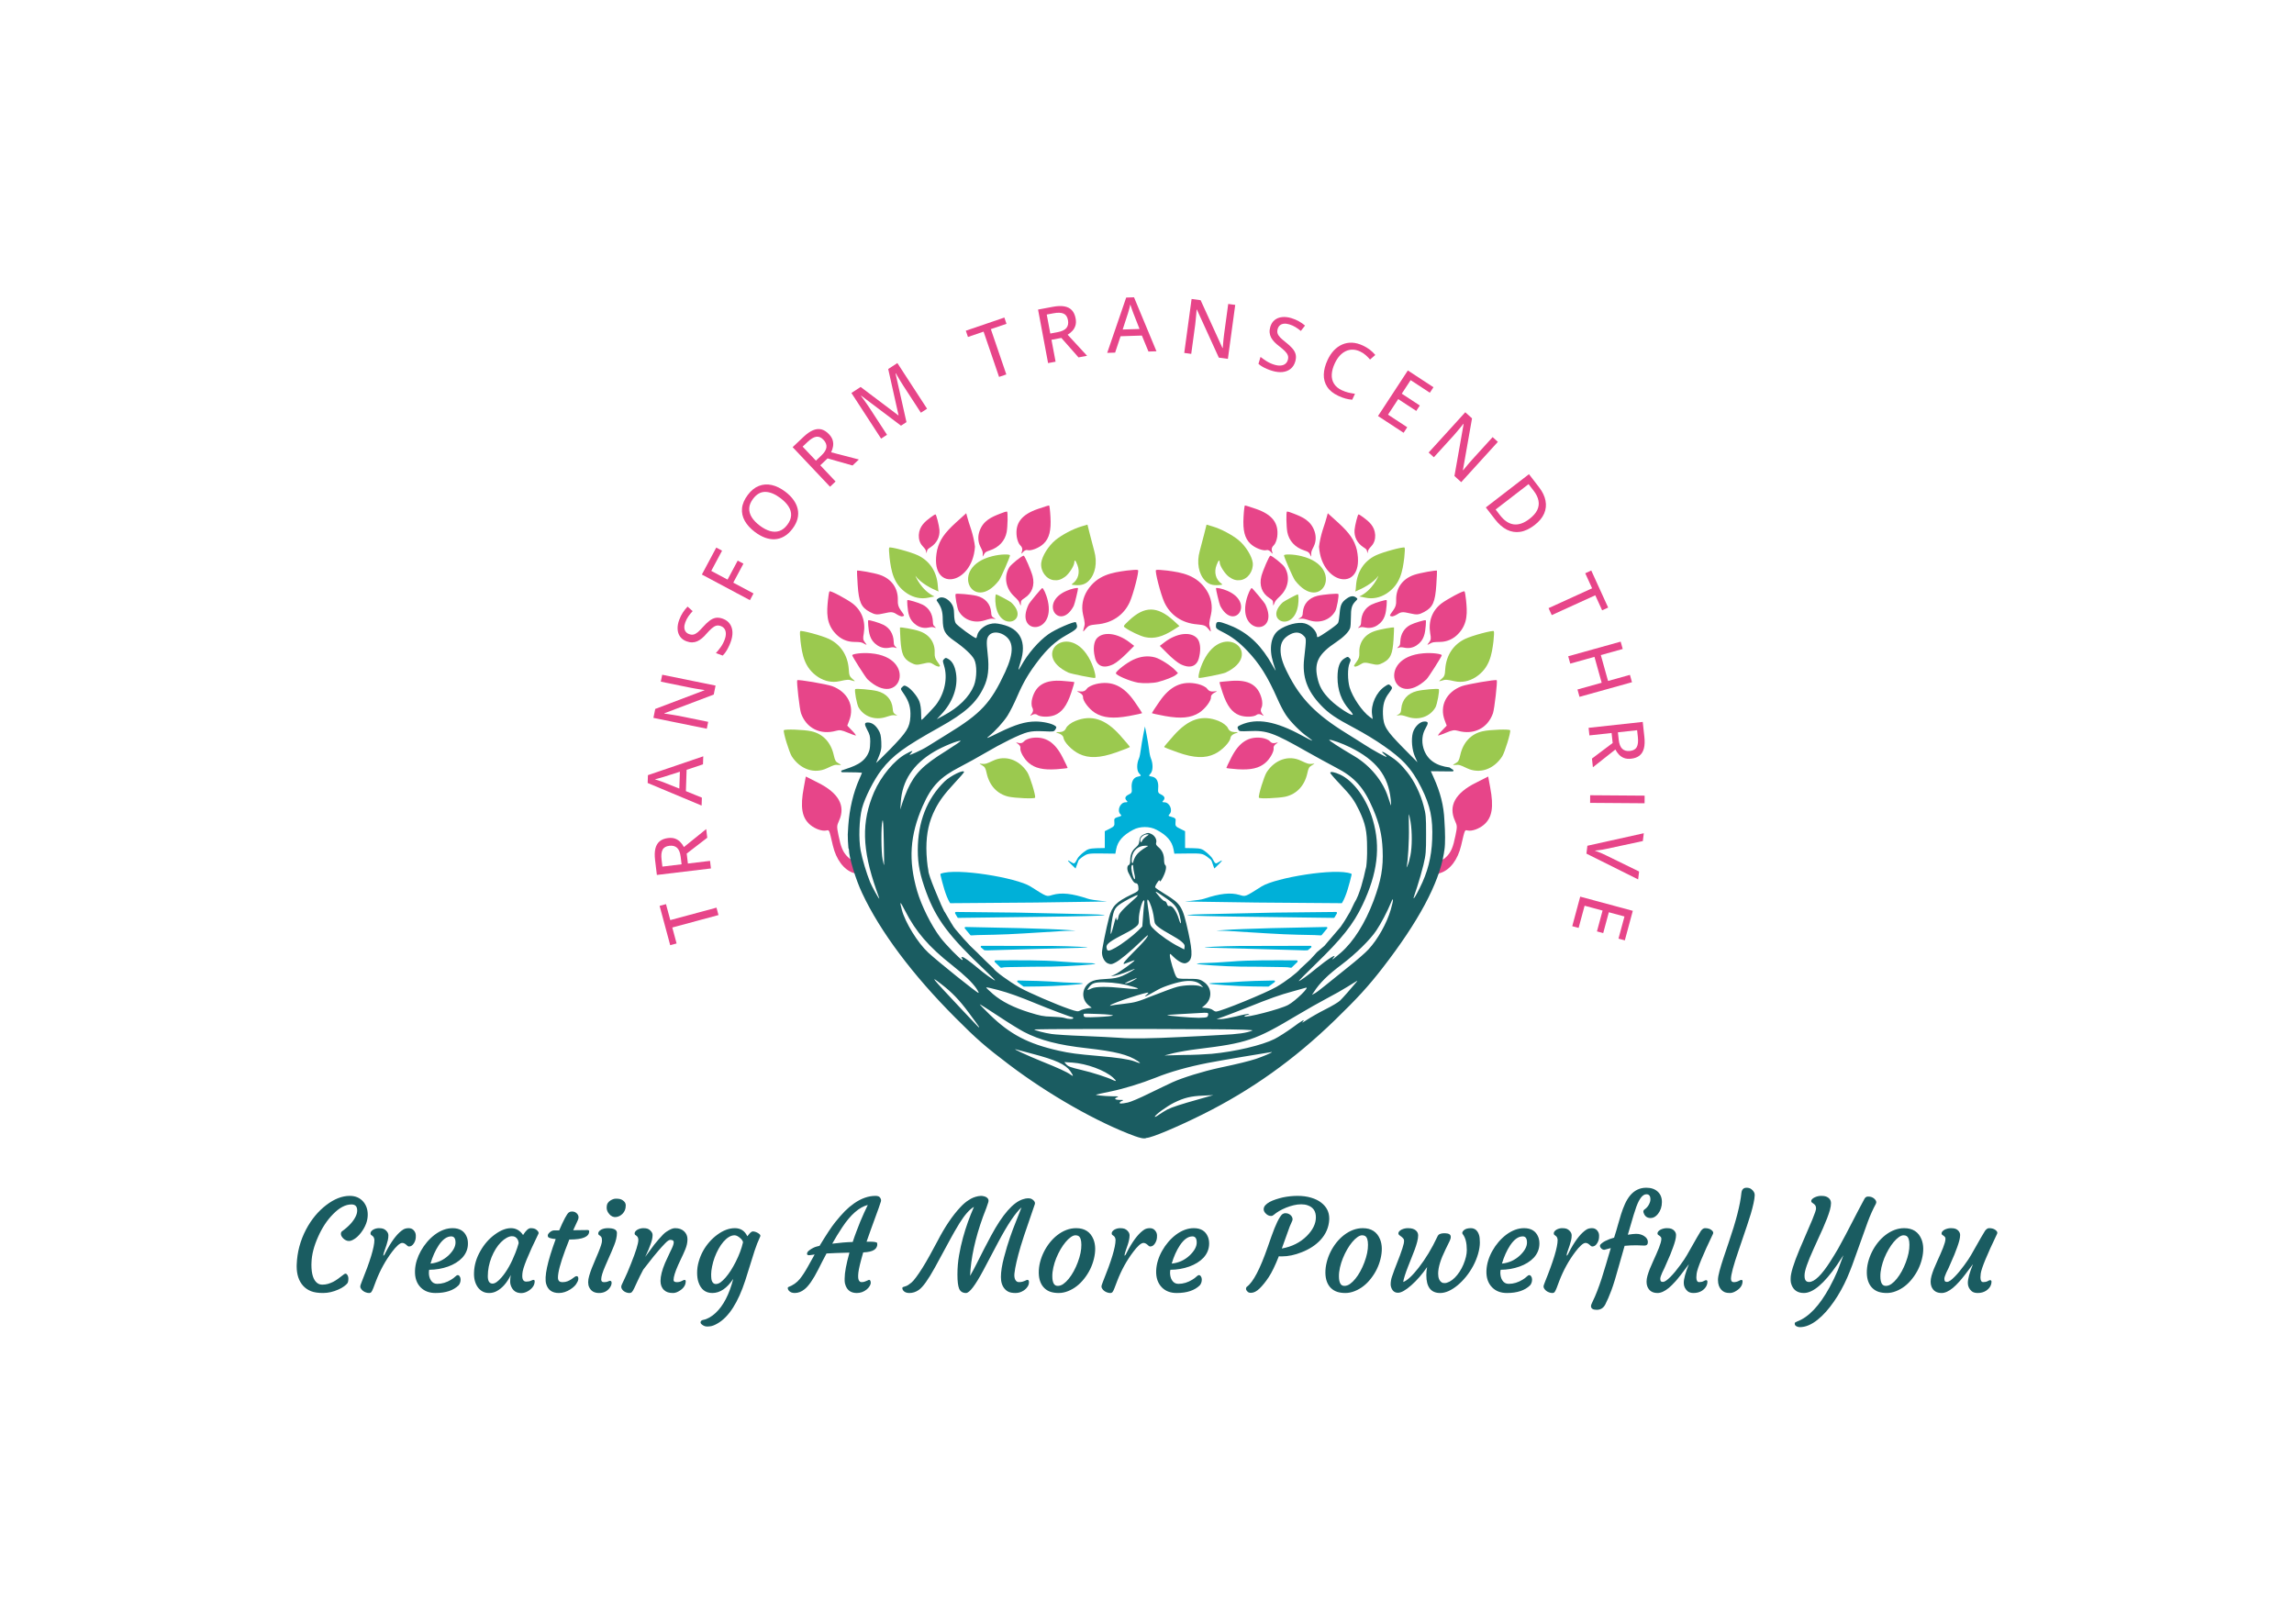 <?xml version="1.0" encoding="UTF-8"?>
<svg data-bbox="86.861 189.879 401.278 243.021" viewBox="16.861 119.722 541.278 383.178" xmlns="http://www.w3.org/2000/svg" data-type="color">
    <g>
        <svg preserveAspectRatio="xMinYMin" width="171.409" height="149.358" viewBox="77.754 229.093 439.792 383.215" y="239" x="201.795" xmlns:xlink="http://www.w3.org/1999/xlink" xmlns="http://www.w3.org/2000/svg" overflow="visible">
            <path d="M475.8 441.6c0 .3-1.5 8.9-3.5 12.5 1.1-1.6 1.8-2.2 3-2.5 5.9-1.9 10.5-8.1 12.5-16.5 2.4-10.2 2.1-9.6 4.1-9.2 2.5.5 6.7-1 9.6-3.4 5.1-4.3 6.2-10.7 3.9-22.8l-1.2-6.5-7.3 3.7c-12.7 6.3-16.9 14.1-12.8 23.1 1.4 3.1 1.4 3.5.3 8.9-1.4 7-2.6 9.8-5.1 12.5-2 2.2-3.5 2.7-3.5 1.1-.1-.3-.1-.5 0-.9zM292.3 336.4c-5.1-.9-13.7-4.6-13.5-5.8.3-1.4 6.6-6.3 10.5-8.1 4.5-2.1 9-2.6 13.3-1.4 3.2.9 9.9 5.2 12.4 8l1.4 1.5-1.3 1.1c-1.5 1.2-6.3 3.1-10.9 4.3-2.8.7-8.6.9-11.9.4zm-14.8-11.3c1.6-.8 4.9-3.5 7.6-6.2l4.8-4.8-3-2.3c-7.3-5.5-15.6-6.5-19.5-2.4-1.9 2-2.5 6.4-1.4 11.1 1.1 6 5.4 7.7 11.5 4.6zm-10.7 12.1c-2.4.6-4.9 1.8-5.6 2.9-.9 1.3-2.1 1.8-3.9 1.6-2.5-.3-2.5-.3-.4.8 1.2.6 2.1 1.7 2 2.5-.2 2.3 3.5 7.2 7.2 9.6 4.9 3.1 11 3.7 20.5 2 4.4-.8 8-1.6 8.1-1.8 0-.2-2-3.2-4.4-6.7-6.7-9.8-14-13.1-23.5-10.9zm-38.6 32.6c-2.1.3-4.2 1.2-4.9 2-.9 1.1-1.9 1.4-3.3 1.1-2-.5-2-.5-.4.6.9.6 1.6 1.7 1.4 2.4-.4 2 2.2 6.7 5.1 9.1 3.8 3.2 8.7 4.3 16.7 3.8 3.7-.3 6.8-.6 6.8-.8 0-.2-1.3-3-3-6.3-4.7-9.3-10.4-12.9-18.4-11.9zm0-24c-.6 2-.6 4.5 0 5.6.7 1.4.6 2.5-.3 3.7-1.3 1.6-1.3 1.6.4.7.9-.5 2.2-.5 2.8 0 1.7 1.4 7.1 1.6 10.5.3 4.5-1.7 7.5-5.7 10.1-13.4 1.2-3.6 2.1-6.6 1.9-6.7-.2-.1-3.4-.4-7.1-.7-10.4-.8-16.1 2.5-18.3 10.5zm-9.4-97.8c.3 2.1 1.2 4.4 2.1 5.2 1.1 1 1.5 2.1 1.1 3.5-.6 2-.5 2 .7.5.7-.8 1.8-1.3 2.5-1.1 2.1.7 7.2-1.3 9.8-3.8 3.5-3.3 4.7-8.1 4.2-16.3-.2-3.8-.6-6.9-.8-6.9-.2-.1-3.3.9-6.8 2.1-9.9 3.4-13.9 8.6-12.8 16.8zm2.5 40.3c0-1.5.3-1.9 2.3-3.2 4.5-2.9 6.2-7.7 4.8-13.2-.9-3.4-4.7-12.3-5.4-12.4-1-.1-7.6 5.2-8.7 7-3.4 5.5-2.3 12.5 2.6 17.3 2.9 2.8 3.1 3 3.8 4.9.5 1.3.6 1.3.6-.4zm-22.4-29.5c.7-1.4 1.2-1.7 3.6-2.5 5.5-1.8 9.2-5.8 10.2-11.1.6-3.3.8-12.2.2-12.4-.4-.1-2.1.4-4 1.2-5.2 2-10.5 4.2-12.7 10.8-1 3-.9 6.2.5 9.1 1.6 3.1 1.6 3.4 1.5 5.2-.1 1.2-.1 1.2.7-.3zm-34.5-1.8c.2-1.2.5-1.5 2.2-2.6 3.8-2.5 5.7-6.2 5.4-10.5-.2-2.6-1.9-9.4-2.4-9.4-.3 0-1.5.7-2.8 1.7-3.5 2.6-7 5.4-7.3 10.8-.1 2.5.6 4.9 2.3 6.7 1.8 2 1.9 2.2 2.2 3.6.1 1 .1 1 .4-.3zm84.5 23.8c3.2-1.4 6.9-2.1 7-1.6.1.6-2 9.5-2.6 10.7-8.2 15.6-21.4-1.7-4.4-9.1zm-11.3 6c-.9-4-2.8-7.9-3.4-7.7-.6.3-7.5 8.5-8.2 9.9-8.9 18.5 16.4 18.8 11.6-2.2zm-68.5 15.6c-.9-.8-1-1.2-1.1-3.2-.2-4.5-2.4-8.1-6.1-10-2.3-1.2-9-3.2-9.3-2.8-.2.3-.1 1.6 0 3.3.4 4.4.9 8.8 5.4 11.8 2 1.4 4.5 2 6.9 1.6 2.7-.5 2.9-.5 4.3 0 .8.3.8.2-.1-.7zm-23.7 12.2c-.9-.8-1-1.2-1.1-3.2-.2-4.5-2.4-8.1-6.1-10-2.3-1.2-9-3.2-9.3-2.8-.2.3-.1 1.6 0 3.3.4 4.4.9 8.8 5.4 11.8 2 1.4 4.5 2 6.9 1.6 2.7-.5 2.9-.5 4.3 0 .9.2.9.2-.1-.7zm-18.5-2.6c-1.2-1.6-1.3-2.3-.7-5.5 1.2-7.3-1.2-13.7-6.7-18-3.4-2.6-13.4-8-14-7.4-.4.3-.7 2.6-1 5.3-.7 7.1-1.3 14.3 4.9 20.6 2.8 2.9 6.5 4.6 10.6 4.7 4.5.1 4.8.1 6.8 1.3 1.4.7 1.4.7.1-1zm66.6-57.9c-.2-2.4-1.2-7-2.2-10.1-1.1-3.2-2.2-6.8-2.5-8l-.6-2.2-6.3 5.7c-6.9 6.3-9.8 10.5-11.3 16.5-5.3 25.9 21.3 22 22.9-1.9zM146 294.9c-2.1-1.4-3.3-1.5-7.5-.5-4.3 1-5.4.9-8.6-.8-5.3-2.8-6.7-6-7.4-16.3-.3-4.7-.5-8.6-.4-8.7.2-.5 10.3 1.3 13.8 2.5 7.1 2.4 11.1 8.1 10.9 15.3-.1 2.7.3 4.1 1.8 6.2 2.4 3.3 2.4 3.3 1 3.6-.5.3-2.2-.4-3.6-1.3zm58.9 2.2c-1.2-.7-1.5-1.1-1.6-3.4-.4-5-3.6-8.6-8.8-9.9-3.2-.8-12.3-1.6-12.7-1.1-.5.8.9 8.7 1.9 10.4 3 5.3 9.3 7.5 15.5 5.6 3.6-1.1 3.9-1.2 5.7-1 1.4.3 1.4.2 0-.6zm55.7 6.6c1.6-1.9 2.4-2.2 6.5-2.6 9.3-.7 16.5-5.6 20.1-13.5 2.2-4.9 5.8-18.8 5-19.4-.5-.3-3.4-.1-6.8.3-9 1.2-17.9 2.7-23.9 12.1-2.7 4.3-3.7 9.4-2.6 14.4 1.3 5.5 1.3 5.9.4 8.7-.5 2.2-.5 2.2 1.3 0zm-141.5 61.7-2.9-3 1.2-3.2c3.3-8.7-.9-17.2-10.3-20.7-3.2-1.2-20.7-4.2-21.2-3.6-.5.7 1.4 17.4 2.3 20 3.2 9.1 11.7 13.3 21.3 10.6 2.1-.6 3.3-.4 6.9 1.1 2.4 1 4.6 1.8 4.9 1.8.4 0-.6-1.4-2.2-3zm11.3-46.8c-5.5-.5-11.3.4-11.2 1.2.1.9 7.8 13 9.2 14.5 20 18.8 30.7-13.3 2-15.7zm-10.9 123c0 .3 1.5 8.9 3.5 12.5-1.1-1.6-1.8-2.2-3-2.5-5.9-1.9-10.5-8.1-12.5-16.5-2.4-10.2-2.1-9.6-4.1-9.2-2.5.5-6.7-1-9.6-3.4-5.1-4.3-6.2-10.7-3.9-22.8l1.2-6.5 7.3 3.7c12.7 6.3 16.9 14.1 12.8 23.1-1.4 3.1-1.4 3.5-.3 8.9 1.4 7 2.6 9.8 5.1 12.5 2 2.2 3.5 2.7 3.5 1.1.1-.3 0-.5 0-.9zm198.3-116.5c-1.6-.8-4.9-3.5-7.6-6.2l-4.8-4.8 3-2.3c7.3-5.5 15.6-6.5 19.5-2.4 1.9 2 2.5 6.4 1.4 11.1-1.1 6-5.4 7.7-11.5 4.6zm10.7 12.1c2.4.6 4.9 1.8 5.6 2.9.9 1.3 2.1 1.8 3.9 1.6 2.5-.3 2.5-.3.4.8-1.2.6-2.1 1.7-2 2.5.2 2.3-3.5 7.2-7.2 9.6-4.9 3.1-11 3.7-20.5 2-4.4-.8-8-1.6-8.1-1.8 0-.2 2-3.2 4.4-6.7 6.6-9.8 13.9-13.1 23.5-10.9zm38.6 32.6c2.1.3 4.2 1.2 4.9 2 .9 1.1 1.9 1.4 3.3 1.1 2-.5 2-.5.4.6-.9.6-1.6 1.7-1.4 2.4.4 2-2.2 6.7-5.1 9.1-3.8 3.2-8.7 4.3-16.7 3.8-3.7-.3-6.8-.6-6.8-.8 0-.2 1.3-3 3-6.3 4.7-9.3 10.4-12.9 18.4-11.9zm-.1-24c.6 2 .6 4.5 0 5.6-.7 1.4-.6 2.5.3 3.7 1.3 1.6 1.3 1.6-.4.7-.9-.5-2.2-.5-2.8 0-1.7 1.4-7.1 1.6-10.5.3-4.5-1.7-7.5-5.7-10.1-13.4-1.2-3.6-2.1-6.6-1.9-6.7.2-.1 3.4-.4 7.1-.7 10.5-.8 16.1 2.5 18.3 10.5zm9.5-97.8c-.3 2.1-1.2 4.4-2.1 5.2-1.1 1-1.5 2.1-1.1 3.5.6 2 .5 2-.7.5-.7-.8-1.8-1.3-2.5-1.1-2.1.7-7.2-1.3-9.8-3.8-3.5-3.3-4.7-8.1-4.2-16.3.2-3.8.6-6.9.8-6.9.2-.1 3.3.9 6.8 2.1 9.8 3.4 13.8 8.6 12.8 16.8zm-2.5 40.3c0-1.5-.3-1.9-2.3-3.2-4.5-2.9-6.2-7.7-4.8-13.2.9-3.4 4.7-12.3 5.4-12.4 1-.1 7.6 5.2 8.7 7 3.4 5.5 2.3 12.5-2.6 17.3-2.9 2.8-3.1 3-3.8 4.9-.6 1.3-.6 1.3-.6-.4zm22.4-29.5c-.7-1.4-1.2-1.7-3.6-2.5-5.5-1.8-9.2-5.8-10.2-11.1-.6-3.3-.8-12.2-.2-12.4.4-.1 2.1.4 4 1.2 5.2 2 10.5 4.2 12.7 10.8 1 3 .9 6.2-.5 9.1-1.6 3.1-1.6 3.4-1.5 5.2.1 1.2 0 1.2-.7-.3zm34.5-1.8c-.2-1.2-.5-1.5-2.2-2.6-3.8-2.5-5.7-6.2-5.4-10.5.2-2.6 1.9-9.4 2.4-9.4.3 0 1.5.7 2.8 1.7 3.5 2.6 7 5.4 7.3 10.8.1 2.5-.6 4.9-2.3 6.7-1.8 2-1.9 2.2-2.2 3.6-.1 1-.1 1-.4-.3zm-84.5 23.8c-3.2-1.4-6.9-2.1-7-1.6-.1.6 2 9.5 2.6 10.7 8.2 15.6 21.3-1.7 4.4-9.1zm11.3 6c.9-4 2.8-7.9 3.4-7.7.6.3 7.5 8.5 8.2 9.9 8.8 18.5-16.5 18.8-11.6-2.2zm68.5 15.6c.9-.8 1-1.2 1.1-3.2.2-4.5 2.4-8.1 6.1-10 2.3-1.2 9-3.2 9.3-2.8.2.3.1 1.6 0 3.3-.4 4.4-.9 8.8-5.4 11.8-2 1.4-4.5 2-6.9 1.6-2.7-.5-2.9-.5-4.3 0-.9.3-.9.2.1-.7zm23.7 12.2c.9-.8 1-1.2 1.1-3.2.2-4.5 2.4-8.1 6.1-10 2.3-1.2 9-3.2 9.3-2.8.2.3.1 1.6 0 3.3-.4 4.4-.9 8.8-5.4 11.8-2 1.4-4.5 2-6.9 1.6-2.7-.5-2.9-.5-4.3 0-.9.2-.9.2.1-.7zm18.5-2.6c1.2-1.6 1.3-2.3.7-5.5-1.2-7.3 1.2-13.7 6.7-18 3.4-2.6 13.4-8 14-7.4.4.3.7 2.6 1 5.3.7 7.1 1.3 14.3-4.9 20.6-2.8 2.9-6.5 4.6-10.6 4.7-4.5.1-4.8.1-6.8 1.3-1.4.7-1.4.7-.1-1zm-66.6-57.9c.2-2.4 1.2-7 2.2-10.1 1.1-3.2 2.2-6.8 2.5-8l.6-2.2 6.3 5.7c6.9 6.3 9.8 10.5 11.3 16.5 5.3 25.9-21.3 22-22.9-1.9zm47.5 40.8c2.1-1.4 3.3-1.5 7.5-.5 4.3 1 5.4.9 8.6-.8 5.3-2.8 6.7-6 7.4-16.3.3-4.7.5-8.6.4-8.7-.2-.5-10.3 1.3-13.8 2.5-7.1 2.4-11.1 8.1-10.9 15.3.1 2.7-.3 4.1-1.8 6.2-2.4 3.3-2.4 3.3-1 3.6.5.3 2.2-.4 3.6-1.3zm-58.9 2.2c1.2-.7 1.5-1.1 1.6-3.4.4-5 3.6-8.6 8.8-9.9 3.2-.8 12.3-1.6 12.7-1.1.5.8-.9 8.7-1.9 10.4-3 5.3-9.3 7.5-15.5 5.6-3.6-1.1-3.9-1.2-5.7-1-1.4.3-1.4.2 0-.6zm-55.7 6.6c-1.6-1.9-2.4-2.2-6.5-2.6-9.3-.7-16.5-5.6-20.1-13.5-2.2-4.9-5.8-18.8-5-19.4.5-.3 3.4-.1 6.8.3 9 1.2 17.9 2.7 23.9 12.1 2.7 4.3 3.7 9.4 2.6 14.4-1.3 5.5-1.3 5.9-.4 8.7.5 2.2.4 2.2-1.3 0zm141.5 61.7 2.9-3-1.2-3.2c-3.3-8.7.9-17.2 10.3-20.7 3.2-1.2 20.7-4.2 21.2-3.6.5.7-1.4 17.4-2.3 20-3.2 9.1-11.7 13.3-21.3 10.6-2.1-.6-3.3-.4-6.9 1.1-2.4 1-4.6 1.8-4.9 1.8-.5 0 .6-1.4 2.2-3zm-11.3-46.8c5.5-.5 11.3.4 11.2 1.2-.1.9-7.8 13-9.2 14.5-20 18.8-30.8-13.3-2-15.7z" fill="#e74589" data-color="1"/>
            <path d="M290.2 610.9c-22.5-8.3-51.8-24.9-76.1-43.3-14-10.6-19.5-15.3-32.4-28.3-25.8-25.8-45.6-52.2-56.5-75.5-3.9-8.2-8-21.8-8-26.4 0-.2-.1-.5-.3-.8-.3-2.9-.4-6.3-.4-8.3l.3-5.2c.7-10.2 3-20.1 6.8-28.6.8-1.8 1.5-3.4 1.5-3.6 0-.1-4.7-.3-10.4-.3h-1.6c-.3 0-.5-.2-.6-.5 0-.3.1-.5.4-.6 7-2.4 14-4.2 16.6-11.9.4-1.1.6-3.6.6-5.6 0-3-.3-4.3-1.8-7-1.9-3.6-1.8-4.5.4-4.5 2.4 0 4.6 1.6 6.3 4.4 1.3 2.1 1.6 3.5 1.8 7.3.2 4.7 0 5.5-3.1 12.7-.2.4 3.6-3.3 8.5-8.3 10.2-10.5 11.8-13.1 12.2-19.6.3-5.3-.8-9.2-3.8-13.6-2.3-3.3-2.3-3.3-1.1-4.4 1-1 1.3-1.1 2.8-.3 2.5 1.3 6.5 6.1 7.6 9.2.6 1.7 1 4.4 1 6.9 0 2.3.1 4.1.3 4.1.4 0 7.3-7.3 8.7-9.1 5.3-7 7.2-16.3 4.9-23.7-.9-2.9-.9-3.1 0-4 .9-.9 1.1-.9 2.5-.1 2.4 1.3 4 4.2 4.7 8.5 1.4 8.5-1.9 17.7-9 25.2l-2.6 2.8 4.1-2.2c9.2-4.9 15.6-11.3 18.4-18.2 1.8-4.7 1.9-12.5.1-15.9-1.4-2.7-6-7-12.1-11.2-5.7-4-6.8-6.2-6.9-12.8 0-4.9-.8-7.4-3.1-10.7-.9-1.2-.8-1.3.5-2.2 1.8-1.2 4.6-.4 6.8 1.9 2 2.1 2.7 4.1 2.7 8.1 0 1.9.4 4.1.9 5 .7 1.4 11.2 9.1 12.4 9.1.2 0 .5-.8.7-1.8.6-2.8 4.2-5.9 7.6-6.7 2.5-.6 3.6-.6 7.2.2 11.2 2.5 15.3 10.6 11.4 22.8-.8 2.4-1.3 4.5-1.2 4.6.1.1.8-.9 1.5-2.2 4.1-7.5 10.6-15 16.5-19.2 4.1-3 15.9-8.1 16.7-7.3.1.1.4.9.6 1.7.5 1.9-.4 2.8-6.7 6.3-6.2 3.5-11.1 8-16.5 15-5.9 7.7-9.1 13.1-13 22.1-1.8 4.2-4.4 9.3-5.8 11.5-2.6 4-7.5 9.4-11.5 12.6-1.8 1.5-.5 1 6.5-2.5 9.9-4.8 15.8-6.6 22.1-6.6 4.4 0 9.8 1.2 11.7 2.6 1 .7 1 .9.2 2.2-.9 1.4-1 1.4-7 1.1-4.7-.2-7-.1-9.8.6-4.5 1.1-15.8 6.7-25.8 12.6-4.1 2.4-10.9 6.2-15.2 8.4-12 6.2-17.2 11.6-22.5 23.6-7.8 17.8-8.8 32.9-3.4 51.5 2.6 8.9 8.5 20.8 14 28.1 3.2 4.3 12.4 13.7 13.4 13.7.3 0 .2-.4-.2-.9-.6-.7-.5-.9.2-.9.9 0 4.5 2.6 9.5 6.8 3.5 3 9.6 7.4 10.3 7.4.2 0-2.4-2.7-5.9-6-22.1-20.9-29.7-31-35.8-47.5-3.7-10.1-5.1-16.7-5.1-25.4 0-17 5.5-31.1 16.2-41.6 3.5-3.4 11.8-7.5 11.8-5.7 0 .3-2.6 3.3-5.7 6.6-6.1 6.6-9.1 10.6-11.8 15.9-3.7 7.3-5.3 14.5-5.3 23.7 0 4.5.6 10.8 1.2 13.4-.2 2.7 7.3 19.7 7.3 19.7 0 .1.5 1.3 1.2 2.7l1.2 2.5h.1l2.1 3.6c.2.4.9 1.6 1.7 2.9l1.8 2.9c.6 1 5.9 6.9 6 7.1.4.5 1 1.1 1.7 1.8l2.2 2.4 4.6 4.4c.4.5 1.2 1.2 2.1 2.1l1 1 1 1 5.3 5.1c1.3 2 9.2 7.8 16 11.7 5.3 3 22 10.2 29.8 12.9 4.9 1.7 5.5 1.7 6.8 1 .8-.5 2.7-1 4.2-1.3l2.8-.4-1.8-1.4c-4.9-3.9-4.3-11.2 1.3-14.3 1.9-1 3.6-1.4 8.9-1.7 5.3-.3 7.3-.7 10.2-1.9 3.1-1.3 9.3-5 6.9-4.1-.5.2-2.8 1.1-5.1 2-2.3.9-5.3 1.8-6.5 2l-2.3.3 2.3-1c2.2-.9 12.4-8.2 12-8.6-.1-.1-1.5.3-3.1 1-1.6.6-3.1 1.2-3.2 1.2-1.1 0 .7-2.2 6.4-7.9 3.7-3.6 7.2-7.5 7.7-8.6.9-1.6.1-1.1-3.7 2.6-6.6 6.4-13.2 11.9-16 13.2-2 1-2.5 1-4.1.4-2.1-.8-3.7-3.8-3.7-6.7 0-2 2.5-14.3 4.3-21.2 1.8-6.8 4.3-9.4 13.7-13.9 3.6-1.7 4.1-2.1 4.1-3.5 0-2.3-.6-3.3-1.7-3.3-.6 0-1.5-.9-2.3-2.4-.7-1.3-1.6-3.1-2-3.8-1-1.9-1-4.3.1-4.8.6-.2.9-1.1.9-2.9 0-3.4 1.1-5.9 3.5-7.9 1.4-1.2 1.9-2.1 2-3.6.2-2.4 1-3.5 3.5-4.5 1.6-.7 2.1-.7 3.8.1 2.1 1 3.5 3.5 2.9 5.3-.3.9.1 1.6 1.4 2.7 2.3 1.9 3.4 4.5 3.4 7.8 0 1.4.3 2.7.6 2.9 1.1.7.6 3.7-1.2 7.3-1.2 2.4-1.9 3.2-2 2.5-.2-.8-.5-.6-1.6 1.1-.8 1.1-1.3 2.4-1.2 2.7.1.3 2.8 2.2 5.8 4 10 6.1 10.8 7.5 14.3 23.3 2.8 13 2.6 16.8-1.2 18.5-1.7.8-4.8-.8-7.9-3.8-2.1-2.1-2.1-2.1-2.1-.7 0 2 2.7 11 3.8 12.7.9 1.3 1.2 1.4 6.9 1.4 6.6 0 7.4.1 10.2 2.1 4.7 3.5 4.8 10.1.2 13.9l-1.7 1.4 2.8.3c1.5.1 3.3.7 3.8 1.2.6.5 1.4.9 2 .9 2.8 0 30.1-11.2 36.5-14.9 5.8-3.4 12.6-8.6 14.5-11l5.8-5.4 2.5-2.7c.6-.7 1.2-1.4 1.7-1.9l4.6-3.9 2.6-3.1c.3-.3.5-.6.8-.9l6.4-7.5 1.7-2.5c.3-.5.6-1 .9-1.4l3.1-5.2 1.3-2.7 1.3-2.7c3.2-4.8 5.8-15.6 6.7-20 .1-.3.2-.7.3-1.1.1-.2.1-.5.2-.9.3-2.3.6-6.7.5-11.2 0-10.2-1-14.7-4.7-22.6-3.1-6.4-4.8-8.8-11.7-16.1-3.3-3.4-5.9-6.5-5.9-6.8 0-1 2.6-.5 6.1 1.1 8.2 3.9 16.1 14.8 19.7 27.4 4.8 16.4 2.8 32.4-6.2 51.3-5.6 11.9-12.5 20.5-28.8 36.3-5.7 5.5-10.1 10-9.9 10 .7 0 5.6-3.5 10.4-7.5 7.2-5.9 13.5-9.9 10.6-6.6-1.7 2 .2.6 4.5-3.1 7.8-6.8 14.7-17.9 19.8-31.4 4.6-12.4 6-20 5.5-31.1-.4-8.9-1.9-15.5-5.8-24.6-5.5-12.9-11.1-19.2-22.6-25.1-3.8-2-11.9-6.4-17.9-9.8-19.7-11.2-23.9-12.7-34.3-12.2-5.5.2-6.2.2-6.7-.8-.9-1.6-.7-2 1.6-3 9.6-4.2 20.9-2.2 36.7 6.4 3.4 1.9 6.3 3.3 6.4 3.2.1-.1-1.2-1.1-2.8-2.3-4.1-2.8-10.3-9-13.1-13.2-1.3-1.9-3.6-6.2-5.1-9.7-6.1-13.8-10.9-21.4-18.3-29.2-5.1-5.4-9.6-8.7-15.2-11.5-3.2-1.6-3.8-2.1-3.8-3.3 0-2.7.7-3.1 3.7-2.3 1.5.4 4.6 1.6 6.9 2.6 10 4.6 17.3 11.9 23.6 23.3 1.2 2.2 2.1 3.6 1.9 3-.2-.5-.8-2.7-1.5-4.8-2.6-8.5-1.3-16.1 3.5-19.6 4.5-3.2 11.7-5.1 15.7-4 3.8 1 7.4 4.9 7.4 7.9 0 .9 1 .5 6-2.9 3.3-2.2 6.3-4.5 6.7-5.2.4-.7.8-3.3 1-5.9.4-5.2 1.2-6.8 4.5-9.1 2.2-1.5 3.9-1.6 5.4-.5 1.1.8 1.1.9-.4 2.4-2.2 2.3-2.7 4.2-2.7 9.8 0 2.8-.2 5.7-.5 6.4-.9 2.4-4 5.5-8.5 8.5-10.4 6.9-13.2 12.1-11.4 20.9 1.1 5.7 3.2 9.4 8 14.1 4 4 12.7 9.7 13.5 8.9.2-.2-.7-1.6-2.1-3.1-4.8-5.4-7.1-11.8-7.1-19.5 0-6.2 1.3-9.8 4.2-11.5 2-1.2 2-1.2 3.1-.1.8.8.8 1.1 0 3-1.3 2.9-1.2 10.3 0 14.6 1.8 6 7.6 14.6 12.3 18l1.7 1.2-.4-2.8c-.8-6 2.6-13.5 7.7-16.9 2.2-1.5 2.4-1.5 3.4-.6 1.4 1.3 1.4 1.5-.8 4.5-2.9 3.7-3.9 7.4-3.7 13 .3 7.2 1.8 9.6 12.2 20.2l8.7 8.8-1.5-3.4c-1.8-4-2.4-10.4-1.3-14.5 1-3.6 4.3-6.8 7-6.8 2.5 0 2.6.8.6 4.3-1.9 3.3-2.4 7.6-1.2 11.8 2.2 7.4 8.1 10.8 15.8 11.7.7.5 1.4 1 2.1 1.4.2.1.3.4.3.6-.1.3-.3.4-.5.4h-3.2l-10-.1 1.7 3.8c4.1 9.1 6.1 17 6.5 25.9.1 2.1.2 4.1.3 5.5 0 .3.4 8.2-.3 12.6l-.1.4-.2 1.5c-3 18.3-15.5 41.5-37.2 69.5-8.6 11.1-15.3 18.4-28.8 31.5-24.6 23.9-50.6 42.4-80.1 57.1-15.7 7.8-31 14.2-33.9 14.2-1.4.8-4.4-.1-7.2-1.1zm19.8-16.1c3-1.5 8.3-3.2 19-6.2l8.8-2.5-6.2.3c-7.4.3-11.5 1.3-17.6 4.3-4.4 2.2-11.6 7.4-11.6 8.5 0 .3 1.2-.3 2.7-1.4 1.5-1 3.7-2.4 4.9-3zm-24-4.2c1.6-.3 7.5-2.8 12.9-5.5 5.5-2.7 11.9-5.7 14.2-6.8 6.2-2.8 18.5-6.6 28.2-8.7 12.3-2.6 17.7-4 22.2-5.4 4.2-1.4 10.6-4.1 9.7-4.2-.6 0-32.7 5.4-38.7 6.6-11.8 2.3-22.9 5.4-31.5 8.9-9.1 3.6-19.2 6.7-27.4 8.4-4.7 1-8.7 1.8-8.8 1.9-.4.4 5 .9 9.6 1 3.8 0 4.4.1 3.2.6-2.2.8-1.4 1.6 1.7 1.6 2.1 0 2.4.1 1.4.5-1.7.7-2.2 1.7-.8 1.7.6 0 2.4-.2 4.1-.6zm-8.9-15.1c-5-4.5-16-8.5-24.7-9.1l-4.8-.3 1 1.2c1.3 1.5 2.7 2 9.5 3.6 5.8 1.3 16.4 4.7 18.7 6 2.5 1.2 2.6.7.3-1.4zm-25.8-3.8c-2.9-4.2-8.8-6.9-23.3-10.7-4.8-1.3-9.2-2.4-9.7-2.6-3.1-.9 7.5 4 15.7 7.3 9.7 3.9 15.2 6.4 17.4 8 1.9 1.4 1.8.8-.1-2zm40.8-6.2c-5.9-3.9-13.4-5.8-30.9-7.8-17.2-1.9-28.3-4.8-38.1-9.9-2.5-1.3-9.5-5.6-15.5-9.6-6.1-4-11.1-7.2-11.2-7.1-.1.1 2.7 3 6.2 6.4 12.2 11.8 22.9 17.5 41.6 21.7 6.6 1.5 11.3 2.1 24.1 3.2 11.5 1 18.4 2 21.9 3.3 3.4 1.4 4.2 1.3 1.9-.2zm44.7-4.4c14.1-1.3 30.6-5.2 38.1-9 2.4-1.2 7.2-4.3 10.7-6.8 6.2-4.6 8.2-5.7 6.2-3.4-.6.7.6 0 2.7-1.4s7.1-4.3 11.1-6.3 8-4.4 8.9-5.3c1.5-1.4 7.2-7.9 9.9-11.2 1.1-1.3 1.1-1.3-5.4 2.8-2.5 1.6-8 4.7-12.2 6.9-4.2 2.2-12.7 7-18.7 10.6-24.9 14.9-30.1 16.6-59.7 20.2-5.2.6-11.8 1.8-14.8 2.5l-5.4 1.4 11.2-.3c6.2 0 14-.4 17.4-.7zm-18-10.2c6.4-.3 16.9-.8 23.3-1.2 10.8-.5 15.8-1.2 19.3-2.7 1-.4-6.1-.7-26.4-.8-46.2-.3-105.8-.2-105.6.2.3.5 6.3 2.1 10.5 2.7 2 .3 10.7.9 19.3 1.2 8.6.4 18.4.8 21.9 1.1 6.9.6 20.1.4 37.7-.5zm-123-6.4c-.2-.4-2.9-4-5.9-8.1-5.9-8-10.4-12.6-16.9-17.6-6.8-5.2-6.5-4.8 11.7 14.6 6.1 6.5 11.1 11.8 11.3 11.8.1 0 0-.3-.2-.7zm57.2-5c0-.3-.3-.6-.6-.6-.8 0-14.1-5-21.3-8-10.4-4.3-17-6.7-23.8-8.5-3.7-1-6.9-1.7-7-1.5-.1.2 1.7 1.9 4.1 4 5.4 4.6 12.5 8.2 22.2 11.2 6.2 1.9 8.3 2.4 13.1 2.5 3.1.1 6.6.4 7.7.7 2.6.9 5.6.9 5.6.2zm98.8-1.1c3.8-1 7.2-1.6 7.6-1.5.4.1-.1.4-1.2.7-1 .2-1.7.6-1.6.8.7 1.1 21.7-4.3 26.5-6.9 4.5-2.4 13.7-11.5 10.6-10.4-.4.1-4.1 1.1-8.2 2.3-7.6 2.1-12.3 3.7-28 10-4.8 1.9-10.9 4.2-13.3 5.1l-4.5 1.6h2.6c1.4 0 5.7-.8 9.5-1.7zm-17.8.4c.4-.3.7-1 .7-1.6 0-1.1-.3-1.1-5.3-.8-2.9.2-8.5.5-12.5.7-4 .2-7.2.5-7 .6.4.4 14.4 1.6 19.1 1.6 2.4 0 4.7-.2 5-.5zm-57-.9c.3-.3-3.1-.7-8.4-.9-4.9-.2-9-.3-9.2-.1-.2.2-.2.8 0 1.3.3.9 1.2.9 8.7.6 4.6-.2 8.6-.6 8.9-.9zm6.8-7.1c6.8-.8 7.9-1.1 17.9-5.1 5.9-2.3 12.3-4.7 14.4-5.2 4.3-1.1 11.5-1.3 13.9-.3l1.7.7-1.4-1.5c-1.9-2-5.2-2.8-9.7-2.3-4.1.4-12.7 3.1-16.2 5.1-6.7 3.8-9.1 5-7.5 3.6.9-.7 1.6-1.5 1.6-1.7 0-.9-21.7 6.2-22.9 7.5-.5.5-.4.6.2.3.3-.1 4-.7 8-1.1zm121.3-10.7c2.7-2.2 9.2-7.4 14.3-11.5 5.2-4.1 10.7-8.9 12.3-10.7 5.6-6 11.1-15.8 13.5-24 1.8-6.2 1.8-8.4.1-4.2-2.2 5.3-6 12.6-8.8 16.7-3.6 5.5-12.7 14.4-20.8 20.5-8.8 6.6-13.5 11.3-17.1 16.9l-1.1 1.6 1.3-.7c.7-.2 3.5-2.3 6.3-4.6zm-210.7 1.5c-2.7-3.9-7-8-14.8-14.2-14.1-11.1-21.9-20.2-28.4-32.9-3.1-6-3.4-6.2-2-.7 2 7.7 9.7 20.2 16 26 6.3 5.8 29.5 24.4 30.4 24.4.4 0-.2-1.1-1.2-2.6zm69.7-.1c2.7-1.2 9.6-1.2 19-.2 3.6.4 7.3.6 8.2.5 1.5-.2 1.3-.3-1.7-1.2-5.9-1.8-11.8-2.7-17.7-2.8-6.2-.1-7.7.5-9.7 3.5-1 1.5-.9 1.5 1.9.2zm23.3-3.8c2-.8 5.3-3 3.7-2.4-3.8 1.4-7.5 3.2-6.7 3.2.5 0 1.9-.3 3-.8zm-8.9-20.8c4.1-2.3 10.4-7.1 13.7-10.3l2.6-2.6.4-5.3c.2-2.9.5-6.5.7-8.1.3-2 .2-2.7-.3-2.4-1.1.7-2.9 7.7-2.9 11.2 0 3.1-.1 3.4-1.9 4.9-1.1.9-2.9 2.1-4.1 2.7-12.6 6.5-14.2 7.7-13.4 10.5.4 1.6 1.4 1.5 5.2-.6zm40.1-3.7c-1.1-1-4.1-2.9-6.7-4.3-2.6-1.4-5.7-3.3-7.1-4.4-2.1-1.6-2.5-2.2-2.8-4.5-.5-4.2-1.3-7.1-2.6-10.2-1.5-3.4-2-2.5-1.2 2.2.3 1.9.8 5.3 1 7.5.3 3.9.4 4 3.3 6.8 3.4 3.2 9.6 7.5 14.4 9.9l3.3 1.7.2-1.5c.2-1.1-.2-1.8-1.8-3.2zm-41-10.5c.7-2.9 1.4-4.8 1.4-4.1.1 2.2 1 1.9 1.3-.3.3-2.2 2.2-4.3 9.8-11 1.3-1.1 2.1-2.1 1.9-2.3-.2-.2-2.4.8-4.9 2.1-8.3 4.5-9.2 5.4-10.3 11.2-.8 4.3-1.5 10.6-1 10.2.3-.4 1.1-2.9 1.8-5.8zm39.9-5c-1.3-5-2.9-7.1-8.3-10.8-7.4-5.1-7.6-5.1-3.9-.8 1.3 1.5 2.7 2.7 3.1 2.6.4-.1 1 .6 1.3 1.5.4 1.3.8 1.6 1.7 1.4 1.6-.4 4.1 3.2 5.5 7.8 1.3 4.4 1.8 3 .6-1.7zm-183.7-15.8c-8.7-24.8-9.1-41.2-1.4-59.2 4.2-9.7 12.4-19.5 19.3-23.2 4.1-2.2 4.7-2.3 3-.4-1.3 1.4-1.3 1.4 2.9-.4 2.3-1 5.6-2.7 7.3-3.8 1.7-1.1 7.1-4.4 11.9-7.4 20.5-12.5 26.3-18.9 35-37.6 5.6-12.2 5.2-19-1.1-22.6-3.2-1.8-6.7-1.7-8.5.2-1.7 1.9-1.9 3.6-1 11.6 1 8.7.3 14.6-2.4 20.1-4.5 9.5-11.2 15.5-26.8 24.2-21.3 11.9-28.2 16.9-35.1 25.8-4.6 6-10 16.6-11.8 23.3-1.7 6.5-2.1 18.6-.8 25.5 1 5.4 3.6 13.9 5.7 19.1 1.2 2.9 5.2 10.1 5.6 10.1.1.2-.7-2.3-1.8-5.3zm329-1.3c4.7-9.3 7.1-18.5 7.5-29.3.5-12.7-1.1-20.3-6.5-31.2-3.2-6.4-6-10.6-10.1-15-5.7-6.1-17.5-14.3-30.6-21.3-11-5.8-15.6-8.9-20.2-13.8-8.3-8.7-11.4-17.2-10.1-28.3 1.4-12.6 1.4-12-.5-13.9-2-2-4.7-2.3-7.7-.8-4.3 2.2-6.1 5-6.1 9.5 0 4 1.2 8.1 4.4 14.3 7.6 15.2 17.1 24.9 35.4 36.2 3.3 2 8.1 5.1 10.8 6.8 5.2 3.4 13.6 8 13.6 7.5 0-.2-.7-.9-1.6-1.7-2.4-2.1-.7-1.7 3 .8 4.7 3 7.3 5.4 11.1 10.2 4.2 5.2 8 13 9.9 20.3 1.4 5.2 1.5 6.5 1.5 17.3s-.1 12.1-1.6 18.5c-.9 3.7-2.6 9.7-3.8 13.3-1.2 3.6-2.2 6.6-2.2 6.8.2.6 1.4-1.4 3.8-6.2zm-172.9-8.8c-.3-1.4-.6-3.1-.6-4 0-.8-.2-1.3-.6-1.1-.8.5-.7 3.1.4 6.6 1.1 3.5 1.8 2.3.8-1.5zm167.2-10.7c1.1-5.3 1.1-14.5.1-20.5-.4-2.5-.9-4.5-1-4.6-.1-.1-.1 3.5 0 8.1.2 7.3-.6 21.1-1.4 23.9-.1.5.1.2.5-.7.6-1 1.3-3.8 1.8-6.2zm-318.8-8.6c-.2-10.4-.4-13.7-.8-12.5-.9 2.7-.8 19.3.1 23.4.4 2 .8 3.5.9 3.4 0-.1 0-6.5-.2-14.3zm152.7 8.6c1.1-1.7 3.5-3.7 6.6-5.4 1-.5.9-.6-1-.6-4.2 0-7.5 2.8-8.1 7.1-.4 2.9.3 4.8.9 2.4.2-.9.9-2.5 1.6-3.5zm6.2-11.6c1.7-1.1 1.8-1.3.7-1.3-2.6 0-5 2.4-4.2 4.3.3.8.5.7 1-.4.3-.7 1.5-1.9 2.5-2.6zm-144.6-28.3c4.6-10 9.4-14.8 23.4-23.5 5.2-3.3 9.2-6 8.8-6.1-1.3-.4-10.7 3.4-15.9 6.5-12.8 7.5-19.5 17.7-20.3 30.6l-.3 4.5 1.2-3.9c.7-2.2 2.1-5.8 3.1-8.1zm292.6 5.9c-1.5-14.4-8.7-23.7-24.4-31.5-4.8-2.4-11.8-4.9-12.8-4.6-.6.2 5.9 4.4 15.2 9.9 9.6 5.7 17.3 15.1 20.4 24.8.9 2.7 1.7 5 1.7 5 .2-.1.1-1.7-.1-3.6z" fill="#1a5c61" data-color="2"/>
            <path d="M380.8 508.6c-7.4-.2-23.5-.3-26.3-.3-9.6-.1-27.8-1.3-26.6-1.8.6-.2 3-.4 5.5-.4s8.9-.4 14.4-.8c12.8-1.1 27.3-.8 40.5-.8.2 0 .4.1.5.4.1.2 0 .5-.1.6l-3.4 3.3c-.1.1-.3.2-.4.2-1.5-.3-2.8-.4-4.1-.4zm-167.4 0c7.4-.2 23.5-.3 26.3-.3 9.6-.1 27.8-1.3 26.6-1.8-.6-.2-3-.4-5.5-.4s-8.9-.4-14.4-.8c-12.8-1.1-27.3-.8-40.5-.8-.2 0-.4.1-.5.4-.1.2 0 .5.1.6l3.4 3.3c.1.1.3.2.4.2 1.4-.3 2.7-.4 4.1-.4zm9.8 11.8c5-.1 7.7-.1 9-.1 9.6-.1 27.8-1.3 26.6-1.8-.6-.2-3-.4-5.5-.4s-8.9-.4-14.4-.8c-2.8-.2-10.8-.5-19.3-.6-.3 0-.5.1-.5.4-.1.2 0 .5.2.6l3.5 2.6c.1.1.2.1.4.1zm-20.1-22c11.7-.4 50.6-1.4 57.4-1.6 5.2-.2-9.4-.9-19.6-1l-43.4-.1c-.2 0-.4.1-.5.4s0 .5.2.6l1.9 1.6c.1.1.2.1.4.1 1.2.1 2.4.1 3.6 0zm-8-9.2c5.5-.1 14.9-.3 18.4-.5 5.1-.2 14.5-.8 21-1.2 6.5-.4 13.9-.9 16.5-.9 4.6-.1 4.6-.1-1.9-.5-3.6-.3-16.2-.8-27.9-1.1l-33.4-.7c-.2 0-.4.1-.5.3-.1.2-.1.4.1.6l3.3 4c.1.1.3.2.5.2 1.2-.1 2.6-.1 3.9-.2zm-4.7-10.5h.4c11.7-.2 34.5-.4 47.1-.6 17.4-.2 32.7-.6 33.9-.9 1.3-.3-5.2-.6-17-.8-10.6-.2-26.5-.6-35.3-.8l-37.5-.4c-.2 0-.4.1-.5.3-.1.2-.1.4 0 .6l1.4 2.4c.1.2.3.3.5.3l7-.1zm-11.7-8.8 51.5-.4c13.4-.2 29-.4 34.7-.5 9.7-.1 10.1-.1 5-.5-3-.3-6.6-.8-8-1.3-9.6-3.2-16-3.9-21.5-2.3-3.7 1.1-3.1 1.3-13.4-5.2-8.4-5.2-44.6-11.3-54.1-7.7-.3.1-.4.4-.3.7 1.2 5.1 3.2 12.9 5.7 16.9 0 .2.2.3.4.3zM371 520.4c-5-.1-7.7-.1-9-.1-9.6-.1-27.8-1.3-26.6-1.8.6-.2 3-.4 5.5-.4s8.9-.4 14.4-.8c2.8-.2 10.8-.5 19.3-.6.3 0 .5.1.5.4.1.2 0 .5-.2.6l-3.5 2.6c-.2.1-.3.1-.4.1zm20.1-22c-11.7-.4-50.6-1.4-57.4-1.6-5.2-.2 9.4-.9 19.6-1l43.4-.1c.2 0 .4.1.5.4.1.2 0 .5-.2.6l-1.9 1.6c-.1.1-.2.1-.4.1-1.2.1-2.4.1-3.6 0zm7.9-9.2c-5.5-.1-14.9-.3-18.4-.5-5.1-.2-14.5-.8-21-1.2-6.5-.4-13.9-.9-16.5-.9-4.6-.1-4.6-.1 1.9-.5 3.6-.3 16.2-.8 27.9-1.1l33.4-.7c.2 0 .4.1.5.3.1.2.1.4-.1.6l-3.3 4c-.1.1-.3.2-.5.2-1.1-.1-2.5-.1-3.9-.2zm4.7-10.5h-.4c-11.7-.2-34.5-.4-47.1-.6-17.4-.2-32.7-.6-33.9-.9-1.3-.3 5.2-.6 17-.8 10.6-.2 26.5-.6 35.3-.8l37.5-.4c.2 0 .4.1.5.3.1.2.1.4 0 .6l-1.4 2.4c-.1.2-.3.3-.5.3l-7-.1zm11.7-8.8-51.5-.4c-13.4-.2-29-.4-34.7-.5-9.7-.1-10.1-.1-5-.5 3-.3 6.6-.8 8-1.3 9.6-3.2 16-3.9 21.5-2.3 3.7 1.1 3.1 1.3 13.4-5.2 8.4-5.2 44.6-11.3 54.1-7.7.3.1.4.4.3.7-1.2 5.1-3.2 12.9-5.7 16.9 0 .2-.2.3-.4.3z" fill="#00b0d8" data-color="3"/>
            <path d="M296.5 308.8c-2.9-.6-9.6-3.8-12.2-5.8-1.1-.8-1-1 2.5-4.3 9.3-8.8 17-8.8 26.8 0l3.7 3.4-3.6 2.3c-6.6 4.2-11.8 5.6-17.2 4.4zm187.9 76.4c1.8-1 2.1-1.6 2.9-5 1.7-7.7 6.6-12.9 13.6-14.4 4.3-1 16.2-1.4 16.6-.6.5 1.2-3.2 13.2-4.8 15.8-5.1 7.9-13.7 10.8-21.3 7.2-4.4-2.1-4.7-2.2-7.2-2-1.7.1-1.7.1.2-1zm-57.5-59.9c1.8-1.2 2.8-1.3 6.4-.4 3.7.9 4.6.8 7.3-.6 4.5-2.4 5.7-5.1 6.3-13.9.2-4 .4-7.3.3-7.4-.2-.4-8.8 1.1-11.8 2.2-6 2-9.5 6.9-9.2 13.1.1 2.3-.3 3.5-1.6 5.3-2 2.8-2 2.8-.8 3.1.5-.1 1.9-.6 3.1-1.4zm-72.7-51c-2.5.3-4.4-.2-6.9-2-2.3-1.6-5.5-6.5-5.6-8.5-.1-2.1-.7-1.8-1.9 1.3-1.7 4.3-.6 8.8 2.9 11.3.9.7.8.7-1.6.9-3.7.3-6.1-.5-8.2-2.6-4-4.1-5.3-11-3.3-18.1.7-2.6 1.9-7.3 2.7-10.3l1.4-5.6 3.7 1.1c5.1 1.5 11.8 5.1 15.6 8.2 4.4 3.6 8.2 9.8 8.7 13.9.4 5-3 9.8-7.5 10.4zM476 334.1c1.7-1.5 2-2.2 2.2-5.9.6-8.4 4.9-14.9 12-18.3 4.4-2.1 16.9-5.4 17.4-4.7.3.5.1 3-.2 6.1-1 8.1-2.3 16.2-10.7 21.7-3.9 2.5-8.4 3.5-12.9 2.5-5-1.1-5.4-1.1-7.9-.3-1.8.5-1.8.5.1-1.1zm-26.1 21.5c1.3-.8 1.5-1.2 1.7-3.6.5-5.3 3.8-9.1 9.3-10.5 3.4-.9 13.1-1.7 13.4-1.2.6.8-1 9.2-2 11-3.2 5.6-9.9 8-16.5 5.9-3.8-1.2-4.1-1.3-6.1-1-1.3.2-1.3.2.2-.6zm-52.4 30.8c-1.7 1-2.1 1.6-2.8 4.9-1.7 7.5-6.4 12.5-13.2 14.1-4.2.9-15.8 1.4-16.1.6-.5-1.2 3.1-12.9 4.7-15.4 5-7.7 13.4-10.5 20.7-7 4.3 2 4.6 2.1 7 1.9 1.6-.2 1.6-.2-.3.9zm26.2-105.2c.3-.8.4-1.9.5-3.6.6-8.4 4.9-14.9 12-18.3 4.4-2.1 16.9-5.4 17.4-4.7.3.5.1 3-.2 6.1-1 8.1-2.3 16.2-10.7 21.7-3.9 2.5-8.4 3.5-12.9 2.5-1.6-.3-2.7-.6-3.6-.7 8.2-3.8 11.6-12.6 11.6-12.6-3.2 4.6-9.9 7.9-14.1 9.6zm-91.8 41.9c-2.3 4.7-3.6 10.1-2.8 10.4.8.3 14.3-2.4 16.1-3.2 23.7-11.1-1.1-31.9-13.3-7.2zm59.4-63.3c-5.1-1.3-10.7-1.3-10.7-.5-.1.9 5.4 13.4 6.6 15.1 15.9 20.7 30.8-8 4.1-14.6zm-2.2 29.8c.5-3.2.3-6.7-.2-6.7s-8 4-9 4.8c-11.9 11 6.5 18.8 9.2 1.9zm-48 70c2.5 1 4.9 2.9 5.5 4.2.7 1.7 2 2.4 3.9 2.5 2.7 0 2.7.1.3.9-1.4.5-2.5 1.6-2.6 2.5-.2 2.6-5.1 7.7-9.5 9.8-5.8 2.8-12.5 2.6-22.4-.9-4.6-1.6-8.3-3.1-8.3-3.3 0-.2 2.7-3.4 5.9-7 8.9-10 17.3-12.7 27.2-8.7zm-230.2 25.6c-1.8-1-2.1-1.6-2.9-5-1.7-7.7-6.6-12.9-13.6-14.4-4.3-1-16.2-1.4-16.6-.6-.5 1.2 3.2 13.2 4.8 15.8 5.1 7.9 13.7 10.8 21.3 7.2 4.4-2.1 4.7-2.2 7.2-2 1.7.1 1.7.1-.2-1zm57.5-59.9c-1.8-1.2-2.8-1.3-6.4-.4-3.7.9-4.6.8-7.3-.6-4.5-2.4-5.7-5.1-6.3-13.9-.2-4-.4-7.3-.3-7.4.2-.4 8.8 1.1 11.8 2.2 6 2 9.5 6.9 9.2 13.1-.1 2.3.3 3.5 1.6 5.3 2 2.8 2 2.8.8 3.1-.6-.1-2-.6-3.1-1.4zm72.7-51c2.5.3 4.4-.2 6.9-2 2.3-1.6 5.5-6.5 5.6-8.5.1-2.1.7-1.8 1.9 1.3 1.7 4.3.6 8.8-2.9 11.3-.9.7-.8.7 1.6.9 3.7.3 6.1-.5 8.2-2.6 4-4.1 5.3-11 3.3-18.1-.7-2.6-1.9-7.3-2.7-10.3l-1.4-5.6-3.7 1.1c-5.1 1.5-11.8 5.1-15.6 8.2-4.4 3.6-8.2 9.8-8.7 13.9-.5 5 3 9.8 7.5 10.4zm-121.8 59.8c-1.7-1.5-2-2.2-2.2-5.9-.6-8.4-4.9-14.9-12-18.3-4.4-2.1-16.9-5.4-17.4-4.7-.3.5-.1 3 .2 6.1 1 8.1 2.3 16.2 10.7 21.7 3.9 2.5 8.4 3.5 12.9 2.5 5-1.1 5.4-1.1 7.9-.3 1.8.5 1.8.5-.1-1.1zm26.1 21.5c-1.3-.8-1.5-1.2-1.7-3.6-.5-5.3-3.8-9.1-9.3-10.5-3.4-.9-13.1-1.7-13.4-1.2-.6.8 1 9.2 2 11 3.2 5.6 9.9 8 16.5 5.9 3.8-1.2 4.1-1.3 6.1-1 1.2.2 1.2.2-.2-.6zm52.4 30.8c1.7 1 2.1 1.6 2.8 4.9 1.7 7.5 6.4 12.5 13.2 14.1 4.2.9 15.8 1.4 16.1.6.5-1.2-3.1-12.9-4.7-15.4-5-7.7-13.4-10.5-20.7-7-4.3 2-4.6 2.1-7 1.9-1.6-.2-1.6-.2.3.9zm-26.3-105.2c-.3-.8-.4-1.9-.5-3.6-.6-8.4-4.9-14.9-12-18.3-4.4-2.1-16.9-5.4-17.4-4.7-.3.5-.1 3 .2 6.1 1 8.1 2.3 16.2 10.7 21.7 3.9 2.5 8.4 3.5 12.9 2.5 1.6-.3 2.7-.6 3.6-.7-8.2-3.8-11.6-12.6-11.6-12.6 3.3 4.6 9.9 7.9 14.1 9.6zm91.9 41.9c2.3 4.7 3.6 10.1 2.8 10.4-.8.3-14.3-2.4-16.1-3.2-23.7-11.1 1.1-31.9 13.3-7.2zM204 259.8c5.1-1.3 10.7-1.3 10.7-.5.1.9-5.4 13.4-6.6 15.1-15.9 20.7-30.8-8-4.1-14.6zm2.1 29.8c-.5-3.2-.3-6.7.2-6.7s8 4 9 4.8c12 11-6.5 18.8-9.2 1.9zm48.1 70c-2.5 1-4.9 2.9-5.5 4.2-.7 1.7-2 2.4-3.9 2.5-2.7 0-2.7.1-.3.9 1.4.5 2.5 1.6 2.6 2.5.2 2.6 5.1 7.7 9.5 9.8 5.8 2.8 12.5 2.6 22.4-.9 4.6-1.6 8.3-3.1 8.3-3.3 0-.2-2.7-3.4-5.9-7-8.9-10-17.4-12.7-27.2-8.7z" fill="#9bc94f" data-color="4"/>
            <path d="m314.2 439.9-.5-2.7c-.9-4.8-4.1-8.5-10.2-11.7-2.2-1.2-4.7-1.7-7.1-1.7h-.1c-2.4 0-4.9.5-7.1 1.7-6.1 3.2-9.3 6.9-10.2 11.7l-.5 2.7-8.4-.1c-7.8-.1-8.6.1-11.1 1.8-1.5 1-2.7 2.1-2.8 2.4-.1.3-.5 1.5-1 2.7l-.8 2.2-2.4-2.3c-2.8-2.7-2.9-3.3-.3-1.6 2 1.3 2.1 1.2 3.9-2.2.4-.8 2-2.5 3.6-3.7 2.5-2 3.5-2.3 7.9-2.5l5-.1v-10.2l3-1.5c2.7-1.4 3-1.8 2.8-3.9-.2-2.4-.2-2.5 3.5-3.6.8-.3.9-.5.2-1.2-2.3-2.3-.2-7.3 3.1-7.3 1.2 0 1.4-.2.7-.9-1.4-1.4-1.1-2.7 1.2-3.8 1.8-.8 2-1.4 1.8-3.6-.4-4.1 1-6.7 3.6-7.2 2.3-.5 2.3-.5.9-2-1.5-1.6-1.6-5.8-.1-9.1.4-.8.8-3.2 1.1-5.3.3-2.1.9-6.1 1.5-9l1-5v-.3.1-.1.3l1 5c.6 2.9 1.2 6.9 1.5 9 .2 2.1.7 4.4 1.1 5.3 1.4 3.3 1.3 7.4-.1 9.1-1.4 1.6-1.4 1.6.9 2 2.7.5 4 3.1 3.6 7.2-.2 2.3.1 2.8 1.8 3.6 2.2 1.1 2.6 2.3 1.2 3.8-.7.7-.5.9.7.9 3.3 0 5.4 5 3.1 7.3-.7.7-.6 1 .2 1.2 3.7 1.1 3.8 1.2 3.5 3.6-.2 2.2.1 2.6 2.8 3.9l3 1.5v10.2l5 .1c4.4.1 5.4.4 7.9 2.5 1.6 1.3 3.2 3 3.6 3.7 1.8 3.4 1.9 3.5 3.9 2.2 2.6-1.7 2.5-1.1-.3 1.6l-2.4 2.3-.8-2.2c-.4-1.2-.8-2.4-1-2.7-.1-.3-1.4-1.4-2.8-2.4-2.5-1.7-3.2-1.9-11.1-1.8l-8.5.1z" fill="#00b0d8" data-color="3"/>
        </svg>
        <svg width="235.971" height="153.04" x="169.515" viewBox="-118.698 -13.026 235.971 153.04" y="189.722" xmlns="http://www.w3.org/2000/svg" overflow="visible">
            <path d="m-113.193 134.096 10.9-2.939.472 1.748-10.901 2.939 1.015 3.765-1.506.406-2.502-9.278 1.506-.407 1.016 3.766Z" fill="#E74589" data-color="5"/>
            <path d="m-116.36 123.439-.423-3.515q-.194-1.618.076-2.718.271-1.1 1.013-1.713.752-.614 1.983-.762.983-.118 1.702.158.708.277 1.205.812.496.525.824 1.16l5.261-4.248.246 2.045-4.85 3.735.283 2.353 5.223-.627.215 1.787-12.759 1.533Zm1.11-3.588.194 1.618 4.527-.544-.209-1.737q-.18-1.51-.851-2.144-.68-.623-1.831-.485-1.192.143-1.599.948-.418.795-.232 2.344Z" fill="#E74589" data-color="5"/>
            <path d="m-105.416 95.445-.063 1.89-3.866 1.3-.168 5.028 3.771 1.537-.063 1.869-12.728-5.329.061-1.849 13.056-4.446Zm-5.647 7.616.133-3.978-3.833 1.223q-.192.053-.586.17-.385.117-.808.223-.414.116-.687.187.357.102.753.226.396.133.742.255.336.12.543.198l3.743 1.496Z" fill="#E74589" data-color="5"/>
            <path d="m-115.102 76.193 12.591 2.565-.43 2.116-11.646 4.415-.014.068q.474.076 1.03.149.565.084 1.177.188.613.095 1.233.21l6.908 1.408-.332 1.627-12.591-2.565.43-2.107 11.59-4.395.014-.068-.951-.143q-.563-.094-1.196-.193-.63-.108-1.19-.222l-6.956-1.417.333-1.636Z" fill="#E74589" data-color="5"/>
            <path d="M-100.766 62.99q1.067.4 1.626 1.217.562.809.613 1.928.042 1.115-.453 2.436-.252.674-.552 1.245-.293.584-.617 1.05-.328.476-.688.81l-1.592-.596q.537-.578 1.114-1.376.58-.808.937-1.764.312-.833.289-1.483-.015-.646-.318-1.09-.303-.445-.874-.659-.581-.217-1.07-.08-.499.134-1.055.62-.552.476-1.295 1.32-.5.592-1.024 1.025-.53.443-1.096.7-.562.249-1.2.267-.645.014-1.366-.256-.993-.372-1.519-1.135-.52-.75-.565-1.77-.045-1.02.39-2.182.358-.955.854-1.71.5-.763 1.108-1.39l1.2 1.07q-.549.584-1.003 1.226-.44.636-.725 1.394-.263.703-.236 1.257.024.565.313.961.284.384.799.577.59.22 1.072.102.482-.118 1.01-.56.524-.456 1.223-1.24.776-.874 1.496-1.427.71-.556 1.48-.705.769-.14 1.724.218Z" fill="#E74589" data-color="5"/>
            <path d="m-98.33 54.465 4.772 2.548-.848 1.588-11.335-6.052 3.395-6.36 1.368.73-2.548 4.772 3.846 2.054 2.392-4.482 1.35.721-2.393 4.481Z" fill="#E74589" data-color="5"/>
            <path d="M-86.054 33.003q1.181.892 1.926 1.93.745 1.038.993 2.153.257 1.12-.037 2.29-.292 1.183-1.184 2.364-.91 1.205-1.967 1.81-1.05.61-2.199.67-1.148.061-2.344-.379-1.19-.447-2.38-1.345-1.58-1.193-2.37-2.604-.797-1.416-.65-2.972.147-1.555 1.37-3.175 1.175-1.557 2.619-2.108 1.441-.566 3.026-.208 1.585.357 3.197 1.574ZM-92.09 41q1.245.94 2.414 1.283 1.175.336 2.212-.009 1.037-.344 1.88-1.462.85-1.125.897-2.217.048-1.092-.609-2.114-.657-1.022-1.902-1.962-1.899-1.434-3.553-1.467-1.648-.042-2.907 1.626-.85 1.126-.911 2.22-.048 1.091.581 2.117.637 1.032 1.898 1.985Z" fill="#E74589" data-color="5"/>
            <path d="m-84.326 22.491 2.573-2.431q1.185-1.12 2.23-1.557 1.045-.437 1.98-.206.94.24 1.792 1.14.68.72.885 1.462.199.734.065 1.452-.126.71-.441 1.352l6.544 1.7-1.497 1.415-5.887-1.674-1.723 1.628 3.612 3.823-1.308 1.236-8.825-9.34Zm3.544-1.244-1.185 1.12 3.132 3.314 1.272-1.202q1.105-1.043 1.215-1.96.097-.917-.7-1.76-.824-.872-1.712-.72-.888.137-2.022 1.208Z" fill="#E74589" data-color="5"/>
            <path d="m-57.468 16.583-1.29.84-9.388-7.076-.059.039q.222.285.558.746.336.462.712 1.004.386.537.74 1.082l4.134 6.354-1.392.905-7.007-10.771 2.179-1.418 8.895 6.704.05-.033-2.44-10.903 2.162-1.407 7.008 10.771-1.459.95-4.193-6.447q-.317-.486-.643-1.025-.327-.539-.607-1.025l-.471-.815-.067.044 2.578 11.481Z" fill="#E74589" data-color="5"/>
            <path d="m-37.556-5.355 3.649 10.684-1.713.585-3.65-10.684-3.69 1.26-.505-1.476 9.095-3.106.504 1.476-3.691 1.26Z" fill="#E74589" data-color="5"/>
            <path d="m-26.42-9.974 3.48-.652q1.601-.3 2.717-.103 1.116.198 1.776.899.662.71.89 1.929.183.973-.046 1.707-.23.725-.73 1.257-.492.529-1.104.898l4.584 4.97-2.024.38-4.046-4.593-2.33.437.97 5.17-1.77.331-2.367-12.63Zm3.653.872-1.602.3.84 4.482 1.72-.322q1.494-.28 2.083-.99.578-.72.364-1.86-.221-1.18-1.05-1.532-.822-.365-2.355-.078Z" fill="#E74589" data-color="5"/>
            <path d="m1.52-.133-1.889.06-1.552-3.771-5.028.163L-8.235.182l-1.869.06 4.481-13.051 1.85-.06L1.52-.133Zm-7.97-5.135 3.978-.129-1.472-3.744q-.066-.188-.208-.574-.142-.376-.276-.791-.143-.406-.232-.673-.078.362-.175.766-.107.403-.206.757-.099.343-.162.555L-6.45-5.268Z" fill="#E74589" data-color="5"/>
            <path d="M20.106-11.076 18.373 1.657l-2.14-.292-5.17-11.33-.069-.01q-.045.479-.08 1.04-.048.568-.112 1.185-.053.618-.128 1.244L9.724.48 8.077.256 9.81-12.477l2.13.29L17.088-.91l.07.01.079-.959q.057-.567.114-1.205.066-.637.143-1.202l.957-7.035 1.655.225Z" fill="#E74589" data-color="5"/>
            <path d="M34.258 2.326q-.329 1.091-1.108 1.702-.77.614-1.883.739-1.11.114-2.46-.292-.69-.208-1.28-.47-.602-.254-1.088-.546-.496-.296-.854-.634l.49-1.627q.613.497 1.448 1.02.844.526 1.82.82.853.257 1.5.19.643-.056 1.067-.388.424-.332.6-.916.178-.593.01-1.072-.167-.49-.688-1.012-.512-.52-1.402-1.205-.624-.46-1.09-.956-.477-.498-.772-1.046-.285-.546-.344-1.18-.057-.644.165-1.38.306-1.016 1.033-1.59.714-.569 1.73-.68 1.015-.113 2.202.245.977.294 1.762.74.794.448 1.459 1.014l-.988 1.269q-.62-.51-1.29-.921-.662-.399-1.438-.632-.718-.216-1.27-.153-.561.06-.938.375-.364.308-.523.835-.182.603-.032 1.077.15.473.626.972.49.491 1.318 1.138.923.717 1.521 1.398.602.672.801 1.432.19.757-.104 1.734Z" fill="#E74589" data-color="5"/>
            <path d="M49.575-.081q-.906-.423-1.76-.435-.865-.016-1.633.355-.777.366-1.433 1.086-.66.73-1.153 1.79-.655 1.406-.715 2.624-.064 1.228.53 2.178.582.954 1.86 1.55.77.359 1.523.543.766.18 1.565.288l-.65 1.396q-.789-.059-1.564-.265-.766-.203-1.727-.65-1.786-.832-2.619-2.124-.841-1.296-.796-2.908.044-1.612.893-3.434.616-1.323 1.49-2.252.882-.923 1.96-1.392 1.083-.477 2.32-.431 1.231.055 2.573.68.88.41 1.629.979.745.579 1.287 1.24l-1.24 1.076q-.458-.533-1.027-1.04-.578-.512-1.313-.854Z" fill="#E74589" data-color="5"/>
            <path d="m60.691 17.795-.854 1.305-6.04-3.956 7.04-10.75 6.04 3.956-.85 1.297-4.533-2.97L59.4 9.873l4.258 2.789-.838 1.28-4.258-2.789-2.406 3.672 4.534 2.97Z" fill="#E74589" data-color="5"/>
            <path d="m82.075 21.244-8.646 9.507-1.598-1.453 2.165-12.265-.051-.047q-.309.369-.656.81-.361.442-.763.914-.395.479-.812.952l-4.743 5.215-1.228-1.116 8.645-9.507 1.59 1.446-2.152 12.208.051.047.61-.744q.368-.435.776-.929.416-.487.8-.909l4.777-5.252 1.235 1.123Z" fill="#E74589" data-color="5"/>
            <path d="M90.725 40.89q-1.719 1.324-3.363 1.582-1.637.252-3.145-.493-1.506-.758-2.825-2.469l-2.155-2.795 10.177-7.845 2.393 3.104q1.203 1.56 1.506 3.133.317 1.574-.316 3.046-.64 1.479-2.272 2.736Zm-1.194-1.467q1.307-1.007 1.831-2.08.518-1.081.295-2.222-.215-1.148-1.131-2.336l-1.209-1.568-7.77 5.99 1.02 1.322q1.514 1.964 3.261 2.183 1.747.219 3.703-1.289Z" fill="#E74589" data-color="5"/>
            <path d="m105.061 57.444-10.273 4.683-.75-1.647 10.272-4.683-1.617-3.549 1.42-.647 3.986 8.744-1.42.648-1.618-3.55Z" fill="#E74589" data-color="5"/>
            <path d="m113.72 77.96-12.379 3.45-.483-1.734 5.712-1.592-1.703-6.107-5.712 1.592-.483-1.734 12.378-3.45.483 1.733-5.163 1.44 1.703 6.107 5.163-1.44.483 1.734Z" fill="#E74589" data-color="5"/>
            <path d="m116.257 87.33.384 3.519q.177 1.62-.105 2.717-.283 1.098-1.031 1.703-.759.606-1.992.74-.984.108-1.699-.176-.705-.285-1.196-.825-.49-.53-.812-1.169L104.5 98.03l-.224-2.048 4.889-3.682-.258-2.356-5.229.571-.195-1.79 12.774-1.395Zm-1.148 3.576-.178-1.62-4.533.495.19 1.74q.166 1.51.83 2.152.672.63 1.825.505 1.193-.13 1.608-.93.427-.791.258-2.342Z" fill="#E74589" data-color="5"/>
            <path d="m103.841 106.432.014-1.8 12.85.095-.014 1.8-12.85-.095Z" fill="#E74589" data-color="5"/>
            <path d="m115.401 122.627-.228 1.867-12.201-6.087.227-1.856 13.307-2.956-.226 1.846-8.546 1.836q-.446.106-.94.187-.493.08-.984.142-.482.072-.888.092.387.128.84.305.461.177.93.385.458.208.876.41l7.833 3.83Z" fill="#E74589" data-color="5"/>
            <path d="m101.132 135.937-1.506-.407 1.88-6.97 12.407 3.346-1.88 6.971-1.497-.404 1.411-5.233-3.688-.995-1.325 4.915-1.478-.399 1.326-4.914-4.238-1.143-1.412 5.233Z" fill="#E74589" data-color="5"/>
        </svg>
        <svg width="401.278" height="32.9" x="86.861" viewBox="1.44 4.6 401.278 32.9" y="400" xmlns="http://www.w3.org/2000/svg" overflow="visible">
            <path d="m1.44 23.14.01-.42q.16-4.38 2.21-8.28 1.89-3.56 4.76-5.75 2.84-2.17 5.54-2.17 2.05 0 3.24 1.42 1.01 1.23 1.01 3.02 0 2.14-1.57 4.22-.91 1.2-1.93 1.72-.49.27-.9.27-.42 0-.77-.18-.35-.17-.62-.44-.54-.57-.54-1.02 0-.46.23-.63 2.41-1.73 3.27-3.56.34-.71.34-1.38 0-1.42-1.35-1.42-2.11 0-4.35 2.3-2.1 2.12-3.52 5.33-1.48 3.3-1.56 6.05l-.02.56q0 3.29 1.39 4.32.5.37 1.2.37.69 0 1.31-.18.61-.18 1.23-.48.99-.52 2.55-1.78.47-.36.77.11.27.38.27.88 0 .83-.23 1.13-.23.3-.78.71t-1.34.76q-1.84.82-3.61.82-1.78 0-2.86-.43-1.08-.43-1.83-1.24-1.55-1.7-1.55-4.63Zm15.67 5.81q-.29-.22-.47-.5-.18-.27-.19-.46-.01-.2.08-.49.1-.28.26-.69 2.99-7.36 2.99-9.88-.05-.7-.49-.99l-.29-.21q-.13-.1-.14-.36-.01-.25.18-.49.19-.23.5-.41.63-.33 1.3-.33.66 0 1.04.14.37.15.63.4.56.53.57 1.11.01.59-.13 1.19t-.33 1.18q-.19.58-.38 1.1-.19.52-.25.76-.12.52-.09.65.35-.31.42-.6l.58-1.09q1.9-3.42 3.72-4.54.52-.3 1.26-.3t1.2.52q.45.52.47 1.15.03.63-.08 1.04-.11.42-.33.79-.49.82-1.18.82-.19 0-.35-.13l-.32-.28q-.48-.43-.93-.43-.45 0-1.08.59-.64.58-1.33 1.51-2.31 3.06-3.78 6.85l-.64 1.7q-.25.63-.44.9t-.57.27q-.37 0-.74-.14-.38-.13-.67-.35Zm12.25-4.78q.05-1.27.42-2.44.37-1.16.98-2.25.62-1.1 1.44-2.07.83-.97 1.8-1.71 2.09-1.56 4.23-1.56 2.51 0 3.34 2.06.3.7.28 1.66-.01.96-.37 1.78-.35.81-.97 1.48-.62.66-1.48 1.19-.86.53-1.87.89-2.08.74-4.45.76-.06.21-.07.62-.02.41.08.92.11.5.36.9.52.88 1.52.88 1.7 0 3.31-1 .57-.34.93-.7.36-.36.62-.36.27 0 .46.32.2.31.2.71 0 .78-.44 1.35-1.84 1.84-5.49 1.84-2.15 0-3.46-1.29-1.46-1.46-1.37-3.98Zm8.55-8.09q-1.54 0-2.96 2.11-1.2 1.82-1.93 4.31 2.44-.25 4.25-1.93 1.65-1.59 1.65-3.04t-1.01-1.45Zm16.76 9.32q0 1.35.95 1.35.66 0 1.09-.21.43-.2.58-.2.31 0 .31.32 0 1.26-1.32 2.17-1.39.95-2.84.47-.95-.34-1.41-1.45-.22-.57-.22-1.04 0-.77.15-1.61-1.36 2.78-3.39 3.83-.8.41-1.71.41-.91 0-1.57-.37-.67-.37-1.14-1.03-.95-1.38-.86-3.46.08-2.61 1.53-5.11 1.34-2.35 3.37-3.83 2.04-1.5 3.81-1.5t2.86 1.62q1.01-1.62 1.79-1.62.83 0 1.26.3.8.59.57 1.03Q54.8 23 54.7 24.84q-.03.27-.03.56Zm-8.13.06q0 1.76 1.13 1.76.86 0 2.12-1.47 1.85-2.15 3.27-5.8.45-1.14.76-2.28-.06-1-.84-1.47-.26-.16-.78-.16t-1.22.38q-.69.38-1.34 1.04-.66.66-1.22 1.56-.56.9-.99 1.96-.89 2.25-.89 4.48Zm20.93 0q.43 0 .43.57 0 .48-.3.94-.39.85-1.58 1.61-1.35.86-2.71.86-2.36 0-2.99-2.11-.74-2.5 2.24-10.62-1.68-.14-1.83-.58-.04-.13-.04-.29 0-.15.14-.36.14-.2.36-.39.51-.43 1.04-.43h1.15q1.59-3.7 2.26-4.22.32-.23.72-.23.39 0 .66.1.26.11.47.3.46.43.46.98 0 .29-.17.67l-1.09 2.36h.36q.9 0 1.46-.02l.84-.01q.27-.01.69-.01.42 0 .42.3 0 1.94-4.57 1.94h-.12l-.99 2.57q-1.69 4.57-1.69 6.41 0 .51.24.79.23.29.87.29.65 0 1.18-.22.52-.22.92-.49.39-.27.68-.49.29-.22.49-.22Zm10.9-14.76q-.32.34-.73.56-.41.21-.87.26-.45.05-.85-.14-.41-.19-.7-.54-.63-.73-.63-1.48t.24-1.12q.24-.37.61-.61.7-.45 1.33-.45.62 0 .96.09.35.08.64.29.72.48.72 1.18 0 .69-.2 1.16-.2.46-.52.8Zm-3 15.86q.38 0 .38.5 0 .65-.6 1.36-.88 1.02-2.36 1.02-1.7 0-2.33-1.37-.24-.49-.24-1.18 0-.68.25-1.53.24-.84.6-1.77t.78-1.88l.78-1.85q.85-2.06.85-2.72 0-.66-.14-.87-.14-.22-.3-.33l-.3-.21q-.14-.1-.14-.36 0-.25.2-.49.19-.23.52-.41.65-.33 1.53-.33 2.16 0 2.16 1.12 0 1.32-.69 3.01-.69 1.7-1.17 2.74l-.88 2.02q-.97 2.22-.97 3.21 0 .64.65.64.63 0 .95-.16.32-.16.47-.16ZM89.6 16.9q-.45 0-1.28.88-.84.87-1.45 1.59l-1.25 1.49-2.4 3.06q-.85 1.61-1.34 2.68l-.79 1.7q-.3.63-.53.89-.23.25-.62.25-.38 0-.74-.14-.36-.13-.63-.35-.55-.47-.55-1.03 0-.22.32-.86l.56-1.19q.26-.53.61-1.35l.82-2.01q1.73-4.32 1.73-5.58 0-.67-.44-.99l-.29-.21q-.15-.1-.15-.36 0-.25.2-.49.2-.23.52-.41.66-.33 1.33-.33.66 0 1.03.14.36.15.61.4.55.51.55 1.07 0 .55-.14 1.12-.14.56-.36 1.14-.21.58-.44 1.14-.24.55-.43.96l-.29.63q-.12.24-.06.15 1.63-2.26 2.14-2.9l1.03-1.23q1.12-1.32 1.77-1.75 1.3-.87 2.05-.87.75 0 1.26.19t.89.54q.81.75.81 1.9 0 1.16-.53 2.42t-.92 2.04q-.38.79-.74 1.59-1.09 2.45-1.09 3.56 0 .5.79.5.61 0 1.12-.26.5-.27.65-.27.31 0 .31.31 0 1.3-1.34 2.18-.89.6-1.64.6-.74 0-1.23-.16t-.88-.51q-.86-.78-.86-2.17 0-1.7 1.07-4.25.78-1.74 1.1-2.38l.5-1.04q.45-.94.45-1.48 0-.55-.81-.55Zm14.86 9.2q-2.23 3.34-4.94 3.34-2.44 0-3.29-2.6-.3-.9-.3-2.2 0-1.31.38-2.62.37-1.31 1.01-2.48.65-1.17 1.52-2.16.87-.99 1.87-1.71 2.08-1.53 4.13-1.53t2.93 1.91q.17-.19.32-.38.15-.2.32-.38.38-.38.67-.38.29 0 .6.1.32.11.61.28.72.43.54.79-.81 1.75-1.35 3.43l-2.17 6.92q-2.56 7.86-6.5 10.16-1.04.62-1.8.71-.76.1-1.1.01-.34-.09-.6-.25-.57-.37-.57-.66 0-.51.68-.63t1.43-.55q.74-.43 1.42-1.05 2.77-2.56 4.19-8.07Zm-4.39-5.08q-.39 1.06-.61 2.16-.22 1.11-.22 1.81t.05 1.07q.04.37.17.64.3.62.87.62.57 0 1.13-.4.55-.41 1.17-1.11.61-.7 1.23-1.65.61-.96 1.17-2.06 1.23-2.43 1.73-4.64-.08-.41-.5-.83-.84-.81-1.51-.81t-1.35.42q-.67.42-1.28 1.13t-1.13 1.65q-.53.95-.92 2Zm30.67 5.57v-.62q0-1.98 1.13-6.06-3.54.09-5.41.2-.57 1.04-1.04 1.98l-.91 1.8q-1.8 3.55-3.24 4.67-1.09.88-2.32.88-.94 0-1.43-.61-.17-.25-.2-.48-.03-.22.1-.3 1.69-.63 2.74-1.92.92-1.15 1.85-2.82l1.65-2.96-.92.13q-.88.16-.88-.28 0-.44.53-.83.92-.69 1.8-.91l.63-.15q2.4-3.97 3.67-5.55 1.27-1.58 2.31-2.64 1.05-1.05 2.21-1.86 2.53-1.74 4.99-1.74.75 0 1.01.31.44.48.28 1.03-.16.55-.53 1.57-2.34 6.39-2.85 7.91.23-.01.42-.01h.33q1.64 0 1.75.32.03.1.03.37 0 .28-.17.63-.16.35-.55.6-.77.53-2.6.61-1 3.45-1.14 4.76-.14 1.32.09 1.78.23.47.64.47.42 0 .69-.09.26-.08.46-.18l.39-.17q.14-.09.3-.09.15 0 .25.2.1.19.1.52 0 .32-.27.76-.27.45-.71.8-1.02.82-2.31.82-1.98 0-2.64-1.75-.23-.62-.23-1.1Zm-1.79-10.74-1.14 1.95q2.61-.34 4.83-.4.41-1.26.88-2.49l.91-2.34q.47-1.11.92-2.11l.85-1.8q-3.05.79-6.02 5.26-.63.93-1.23 1.93Zm44.91 10.49q.37 0 .37.52t-.19.85q-.19.34-.44.62-.25.28-.63.53-.89.58-1.88.58-.99 0-1.57-.24-.58-.24-1-.72-.91-1.01-.91-2.8 0-1.91.73-4.65.73-2.75 1.41-4.7.68-1.96 1.4-3.73l1.32-3.36q-2.17 1.95-5.49 8.19l-3.55 6.71q-2.84 5.3-4.05 5.3-1.19 0-1.63-1.02-.4-.98-.4-3.33 0-2.36.38-4.52.37-2.16.94-4.22 1-3.65 2.58-7.24-1.54.87-3.41 3.85-1.44 2.39-2.02 3.49l-3.78 6.96q-2.36 4.29-3.8 5.3-1.04.73-2.24.73-1.02 0-1.48-.64-.17-.26-.17-.48 0-.22.13-.27.91-.25 1.28-.52t.74-.55q.37-.29 1.07-1.22.7-.93 1.52-2.24.82-1.31 1.72-2.94l1.86-3.43q2.57-4.98 5.39-7.98.99-1.07 1.96-1.66.97-.68 2.24-.92.35-.07.65-.07.3 0 .68.09.37.08.65.27.64.44.38 1.18-.12.44-.45 1.32l-.8 2.09q-2.76 7.65-3.03 13.92.78-1.34 1.57-2.92l1.65-3.27 1.75-3.32q4.03-7.47 7.48-8.56.72-.23 1.2-.23.49 0 .77.12.27.13.49.32.52.47.36.96-.17.49-.43 1.25l-2.12 6.2-.77 2.43q-1.25 4.22-1.49 6.47-.09.96.21 1.49.3.54.83.54t.83-.09q.3-.08.52-.18l.38-.17q.16-.09.29-.09Zm4.02 1.96q-.62-.59-.97-1.49t-.37-2.13q-.01-1.23.3-2.49.32-1.26.9-2.43.58-1.17 1.39-2.2.81-1.02 1.79-1.78 2.14-1.64 4.44-1.64 3.02 0 4.09 2.65.76 1.92.09 4.64-.62 2.51-2.26 4.6-1.63 2.1-3.84 2.97-1.11.44-2.19.44-1.07 0-1.92-.27-.84-.28-1.45-.87Zm2.79-7.1q-.44 1.08-.69 2.22-.26 1.15-.24 2.16.01 1.02.31 1.6.3.58.98.58.67 0 1.32-.46t1.27-1.23q.61-.76 1.16-1.75.54-1 .95-2.08.89-2.36.86-4.19 0-1.61-.66-2.05-.26-.18-.74-.18-.47 0-1.09.43-.61.43-1.23 1.17-.61.73-1.19 1.71-.57.98-1.01 2.07ZM192 28.95q-.3-.22-.47-.5-.18-.27-.19-.46-.02-.2.08-.49.09-.28.25-.69 2.99-7.36 2.99-9.88-.04-.7-.48-.99l-.29-.21q-.14-.1-.14-.36-.01-.25.18-.49.19-.23.5-.41.63-.33 1.3-.33.66 0 1.04.14.37.15.63.4.56.53.57 1.11 0 .59-.14 1.19-.13.6-.33 1.18-.19.58-.38 1.1-.19.52-.24.76-.12.52-.09.65.35-.31.42-.6l.57-1.09q1.91-3.42 3.72-4.54.53-.3 1.27-.3t1.19.52q.46.52.48 1.15.02.63-.09 1.04-.11.42-.33.79-.48.82-1.17.82-.19 0-.35-.13l-.32-.28q-.49-.43-.93-.43-.45 0-1.09.59-.63.58-1.32 1.51-2.32 3.06-3.78 6.85l-.65 1.7q-.24.63-.44.9-.19.27-.56.27-.37 0-.75-.14-.37-.13-.66-.35Zm12.24-4.78q.06-1.27.43-2.44.36-1.16.98-2.25.61-1.1 1.44-2.07.83-.97 1.8-1.71 2.09-1.56 4.23-1.56 2.51 0 3.34 2.06.29.7.28 1.66-.02.96-.37 1.78-.35.81-.97 1.48-.62.66-1.48 1.19-.86.53-1.87.89-2.08.74-4.45.76-.06.21-.08.62-.01.41.09.92.1.5.35.9.53.88 1.53.88 1.7 0 3.31-1 .57-.34.93-.7.36-.36.62-.36t.46.32q.2.31.2.71 0 .78-.44 1.35-1.85 1.84-5.49 1.84-2.16 0-3.46-1.29-1.46-1.46-1.38-3.98Zm8.56-8.09q-1.54 0-2.96 2.11-1.2 1.82-1.93 4.31 2.44-.25 4.24-1.93 1.66-1.59 1.66-3.04t-1.01-1.45Zm17.98 9.65q-1.09 1.63-2.14 2.65t-2.03 1.02q-.5 0-.75-.23-.42-.39-.42-.72 0-.34.22-.5 2.21-1.6 4.91-9.38l.86-2.46q1.49-4.22 2.53-5.23.37-.27.77-.27.39 0 .69.12.29.12.51.31.5.44.5 1.03 0 .22-.21.63-.2.41-.47 1.07l-1.86 5.17q3.56-.64 5.88-2.94 2.16-2.16 2.16-4.43 0-2.15-1.93-2.82-.66-.24-1.53-.24t-1.78.22q-.91.22-1.79.57-1.77.72-2.9 1.69-.29.27-.64.27-.35 0-.66-.14-.31-.15-.54-.38-.55-.52-.55-1.05t.39-.96q.38-.42 1.01-.77.63-.34 1.45-.61.82-.27 1.68-.47 1.76-.36 3.49-.36 1.74 0 3.18.43 1.45.43 2.38 1.17 1.89 1.46 1.89 3.72v.23q-.13 2.77-2.09 4.88-1.72 1.83-4.43 2.88-2.44.97-4.62.97h-.39q-.19 0-.36-.03-1.32 3.33-2.41 4.96Zm14.73 2.57q-.62-.59-.97-1.49t-.37-2.13q-.01-1.23.31-2.49.31-1.26.89-2.43.58-1.17 1.39-2.2.81-1.02 1.79-1.78 2.14-1.64 4.44-1.64 3.02 0 4.09 2.65.76 1.92.09 4.64-.62 2.51-2.26 4.6-1.62 2.1-3.84 2.97-1.11.44-2.19.44-1.07 0-1.91-.27-.85-.28-1.46-.87Zm2.8-7.1q-.44 1.08-.7 2.22-.26 1.15-.24 2.16.01 1.02.31 1.6.3.58.98.58.67 0 1.32-.46t1.27-1.23q.62-.76 1.16-1.75.54-1 .95-2.08.89-2.36.86-4.19 0-1.61-.66-2.05-.26-.18-.74-.18-.47 0-1.09.43-.61.43-1.23 1.17-.61.73-1.18 1.71t-1.01 2.07Zm16.13 6.42q-2 1.76-3.13 1.76-1.14 0-1.58-1.17-.16-.41-.16-.76 0-.95.3-1.84.3-.9.59-1.67l1.29-3.33q.75-2.04.91-2.84.16-.81-.04-1.09-.21-.29-.48-.5-.27-.21-.51-.38t-.24-.43q0-.25.21-.49.21-.23.56-.41.71-.33 1.46-.33.76 0 1.19.15.43.15.71.39.54.48.54 1.16 0 .68-.23 1.53-.22.85-.57 1.8-.34.96-.77 1.98l-.8 2.02q-.96 2.45-1.16 3.67 1.38-.47 3.65-3.37 2.47-3.18 4.38-7.25.22-.52.54-.66.53-.25 1.33-.22 1.28.04 1.32.79.03.45-.24 1l-.45.92-.57 1.17q-1.71 3.47-1.71 5.64 0 1.51.82 2.06.23.18.71.18.49 0 1.15-.34.66-.35 1.26-.95t1.12-1.4q.52-.8.9-1.7.8-1.92.8-3.4 0-2.54-.95-3.74-.32-.38.19-.89.54-.54 1.7-.54 1.42 0 1.94 1.59.2.6.2 1.8 0 1.21-.42 2.68-.43 1.47-1.15 2.82-.73 1.36-1.67 2.53-.95 1.17-1.99 2.04-2.23 1.84-4.13 1.84-3.27 0-3.27-4.22 0-.96.18-1.89-1.73 2.52-3.73 4.29Zm17.73-3.45q.06-1.27.43-2.44.36-1.16.98-2.25.61-1.1 1.44-2.07.83-.97 1.8-1.71 2.09-1.56 4.23-1.56 2.5 0 3.34 2.06.29.7.28 1.66-.02.96-.37 1.78-.35.81-.97 1.48-.62.66-1.48 1.19-.86.53-1.87.89-2.08.74-4.45.76-.06.21-.08.62-.01.41.09.92.1.5.35.9.53.88 1.53.88 1.7 0 3.31-1 .57-.34.93-.7.36-.36.62-.36t.46.32q.2.31.2.71 0 .78-.44 1.35-1.85 1.84-5.49 1.84-2.16 0-3.46-1.29-1.47-1.46-1.38-3.98Zm8.56-8.09q-1.54 0-2.96 2.11-1.2 1.82-1.94 4.31 2.45-.25 4.25-1.93 1.66-1.59 1.66-3.04t-1.01-1.45Zm5.58 12.87q-.29-.22-.47-.5-.18-.27-.19-.46-.02-.2.08-.49.1-.28.26-.69 2.98-7.36 2.98-9.88-.04-.7-.48-.99l-.29-.21q-.13-.1-.14-.36-.01-.25.18-.49.19-.23.5-.41.63-.33 1.3-.33.66 0 1.04.14.37.15.63.4.56.53.57 1.11.01.59-.13 1.19t-.33 1.18q-.19.58-.38 1.1-.19.52-.25.76-.12.52-.09.65.35-.31.42-.6l.57-1.09q1.91-3.42 3.73-4.54.52-.3 1.26-.3t1.2.52q.45.52.47 1.15.02.63-.09 1.04-.11.42-.33.79-.48.82-1.17.82-.19 0-.35-.13l-.32-.28q-.48-.43-.93-.43-.45 0-1.08.59-.64.58-1.33 1.51-2.32 3.06-3.78 6.85l-.64 1.7q-.25.63-.44.9t-.57.27q-.37 0-.74-.14-.38-.13-.67-.35Zm10.53 3.57q0-.31.46-1.22.46-.92 1.01-2.34t1.05-2.96q.5-1.54 1.01-3.29l1.14-3.87-1.52.41q-.57 0-.94-.6-.09-.16-.09-.38t.36-.52q.35-.3.86-.57 1.03-.52 2.11-.8l.13-.41q.4-1.23.76-2.56t.76-2.58q.4-1.26.91-2.4.52-1.14 1.2-1.98 1.53-1.85 3.83-1.85 1.7 0 2.69.91 1 .91 1 2.46 0 1.61-.92 2.8-.78.98-1.73.98-1.19 0-1.61-1.09-.12-.27-.12-.46 0-.33.44-.59.8-.62 1.13-1.64.1-.32.1-.63 0-1.2-.94-1.2-1.29 0-2.37 2.91-.32.9-.65 1.97l-1.37 4.67q1.33-.21 1.94-.21.61 0 1.07.14.47.14.85.39.87.57.87 1.41 0 .83-.82.83l-1.86-.07q-1.53 0-2.81.13l-1.21 4.25q-1.18 4.32-1.92 6.28-.74 1.97-1.44 3.33-.66 1.24-2.01 1.24-1.35 0-1.35-.89Zm27.13-6.11q.34 0 .34.34 0 1.27-1.26 2.14-.85.55-2 .55-.93 0-1.43-.44-.89-.79-.89-1.93 0-1.45 1.21-4.44-2.25 3.05-3.16 4.05-.91 1.01-1.58 1.56-1.47 1.2-2.66 1.2-1.81 0-2.41-1.56-.18-.49-.18-1.11 0-.62.21-1.39.22-.77.55-1.61.34-.83.74-1.71l.79-1.76q1.52-3.38 1.12-4.01-.17-.28-.65-.56-.18-.1-.18-.36 0-.25.21-.49.21-.23.55-.41.72-.33 1.44-.33.71 0 1.09.15.37.15.61.39.48.48.48 1.07 0 .58-.19 1.31-.19.72-.5 1.57-.31.85-.67 1.76-1.01 2.37-1.37 3.14l-.54 1.12q-.45 1.01-.45 1.42 0 .41.13.58.13.17.48.17.34 0 .79-.32.46-.32 1-.87.54-.54 1.13-1.25.58-.71 1.14-1.47 1.1-1.49 1.61-2.4 3.11-5.5 3.31-5.74.47-.63.96-.63t.86.11q.37.11.63.31.61.45.4.91-3.58 7.45-3.86 9.37-.07.66-.07.91 0 1.12.67 1.12.63 0 1.04-.23.41-.23.56-.23Zm3.65 2.3q-.37-.38-.6-.97-.22-.6-.22-1.38 0-.78.36-2.1.35-1.32.91-3.01l1.23-3.64q2.62-7.62 3.03-11.78.14-1.23 1.21-1.23.67 0 1.11.32.85.65.82 1.44-.03.79-.28 1.92-.25 1.14-.64 2.48-.4 1.34-.91 2.83l-2.02 5.95q-1.75 5.07-1.75 6.55 0 .79.65.79.61 0 1.12-.26.5-.27.65-.27.31 0 .31.31 0 1.3-1.34 2.18-.89.6-1.63.6-.74 0-1.19-.17-.46-.18-.82-.56Zm19.61-3.49v.22q0 1.4 1.06 1.4 1.93 0 5.02-4.85.92-1.44 1.85-3.03l1.78-3.29q3.84-7.42 4.43-8.46.29-.53.83-.53t.91.15q.37.16.63.41.62.58.31 1.17-1.03 1.9-1.91 4.26l-3.66 10.21q-.58 1.55-1.21 3-.63 1.44-1.42 2.86-.78 1.42-1.68 2.71-.89 1.29-1.87 2.4-.98 1.1-2.01 1.92-2.18 1.73-4.17 1.73-.38 0-.75-.18-.37-.17-.44-.49-.07-.33.1-.44.18-.12.47-.24 4.05-1.51 7.63-8.05 1.06-1.94 1.95-4.03 1.03-2.71 1.32-3.55l-1.48 2.26q-4.61 6.66-7.84 6.66-2.18 0-2.91-1.9-.22-.6-.22-1.03v-.55q0-1.78 2.07-6.74l3.04-7.09q.88-2.13.88-2.62 0-.49-.17-.74-.18-.24-.4-.39l-.4-.29q-.17-.12-.17-.36 0-.23.23-.46.24-.24.62-.41.76-.34 1.5-.34t1.14.15q.41.16.67.39.51.48.51 1.17 0 .68-.25 1.6-.26.92-.68 2.01-.42 1.09-.96 2.31l-2.22 4.89q-2.13 4.68-2.13 6.18Zm16.03 3.08q-.62-.59-.97-1.49t-.37-2.13q-.01-1.23.3-2.49.32-1.26.9-2.43.58-1.17 1.39-2.2.81-1.02 1.79-1.78 2.14-1.64 4.44-1.64 3.02 0 4.09 2.65.76 1.92.09 4.64-.62 2.51-2.26 4.6-1.62 2.1-3.84 2.97-1.11.44-2.19.44-1.07 0-1.92-.27-.84-.28-1.45-.87Zm2.79-7.1q-.43 1.08-.69 2.22-.26 1.15-.24 2.16.01 1.02.31 1.6.3.58.98.58.67 0 1.32-.46t1.27-1.23q.61-.76 1.16-1.75.54-1 .95-2.08.89-2.36.86-4.19 0-1.61-.66-2.05-.26-.18-.74-.18-.47 0-1.09.43-.61.43-1.23 1.17-.61.73-1.18 1.71-.58.98-1.02 2.07ZM401 26.41q.34 0 .34.34 0 1.27-1.26 2.14-.85.55-1.99.55-.94 0-1.44-.44-.89-.79-.89-1.93 0-1.45 1.21-4.44-2.25 3.05-3.16 4.05-.91 1.01-1.58 1.56-1.47 1.2-2.65 1.2-1.82 0-2.42-1.56-.18-.49-.18-1.11 0-.62.21-1.39.22-.77.55-1.61.34-.83.74-1.71l.79-1.76q1.52-3.38 1.13-4.01-.18-.28-.66-.56-.18-.1-.18-.36 0-.25.21-.49.22-.23.55-.41.72-.33 1.44-.33t1.09.15q.37.15.61.39.48.48.48 1.07 0 .58-.19 1.31-.19.72-.5 1.57-.31.85-.67 1.76-1.01 2.37-1.36 3.14l-.55 1.12q-.45 1.01-.45 1.42 0 .41.13.58.13.17.48.17.34 0 .8-.32.45-.32.99-.87.54-.54 1.13-1.25.59-.71 1.14-1.47 1.1-1.49 1.61-2.4 3.11-5.5 3.31-5.74.47-.63.96-.63t.86.11q.37.11.63.31.62.45.4.91-3.58 7.45-3.86 9.37-.07.66-.07.91 0 1.12.67 1.12.63 0 1.04-.23.41-.23.56-.23Z" fill="#1A5C61" data-color="6"/>
        </svg>
    </g>
</svg>
